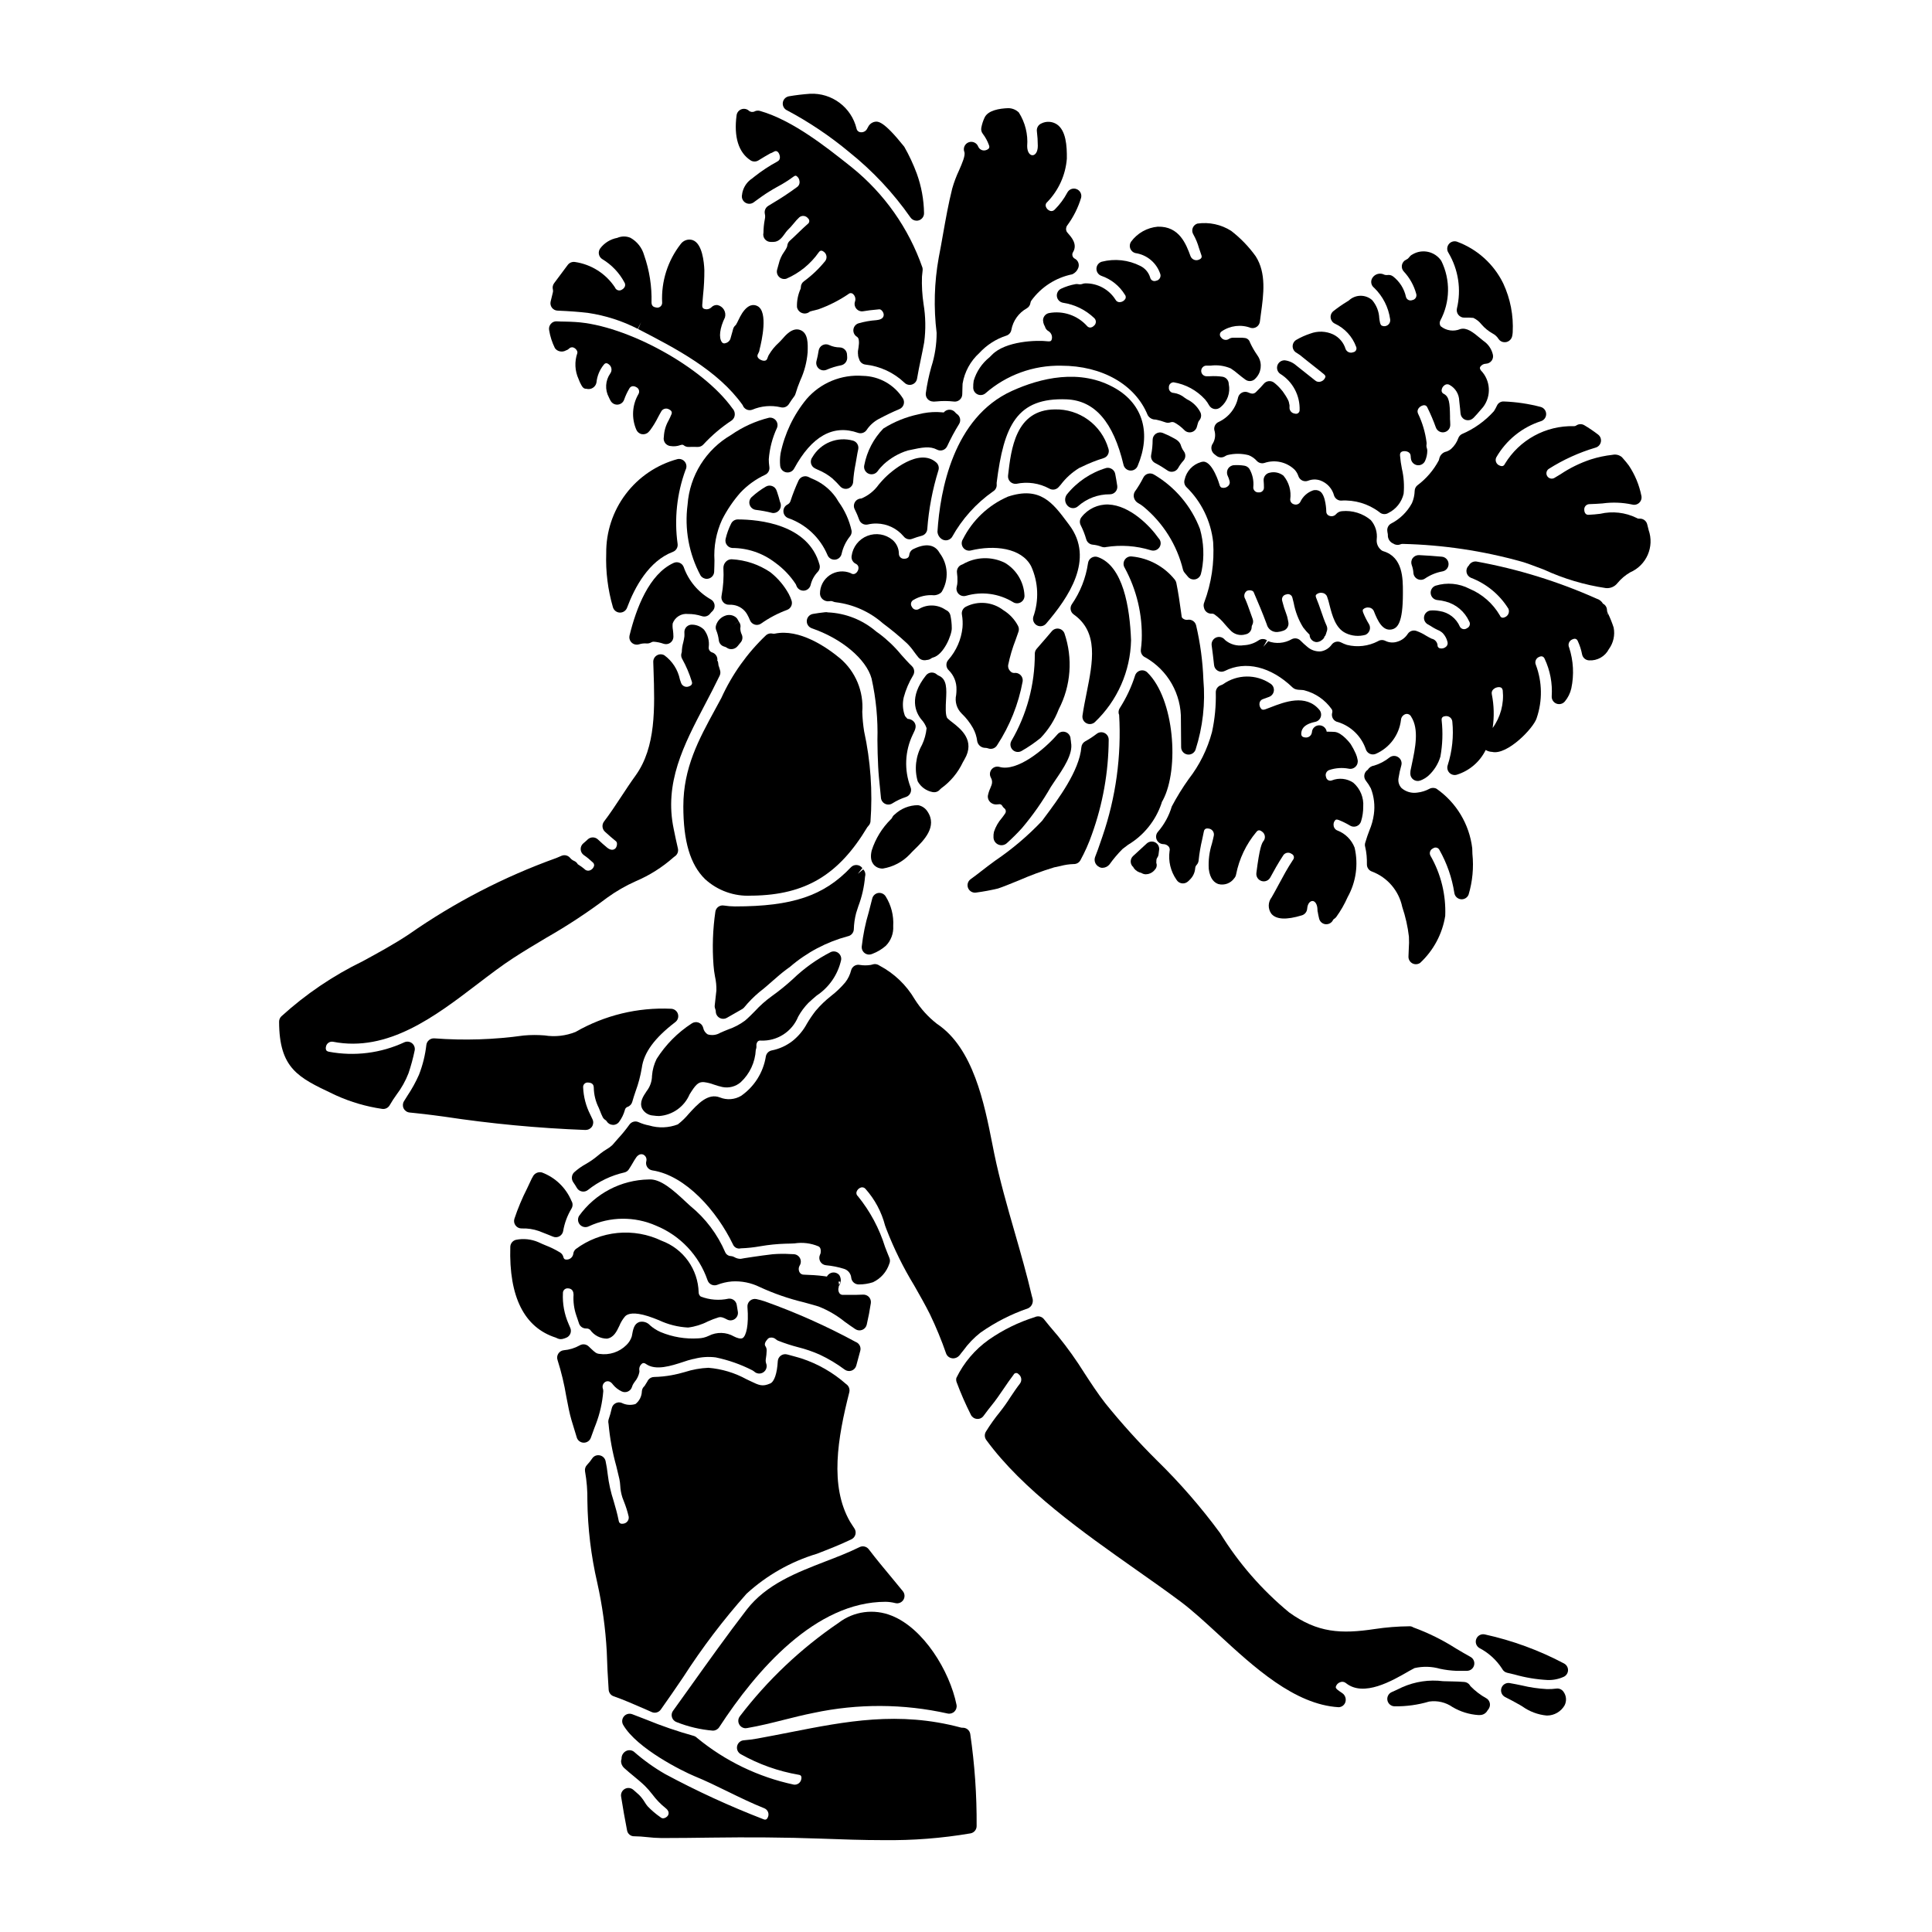 <?xml version="1.0" encoding="UTF-8"?>
<!-- Uploaded to: SVG Repo, www.svgrepo.com, Generator: SVG Repo Mixer Tools -->
<svg fill="#000000" width="800px" height="800px" version="1.1" viewBox="144 144 512 512" xmlns="http://www.w3.org/2000/svg">
 <g>
  <path d="m409.5 360.78c-0.93 1.062-1.637 2.297-2.082 3.637-0.117 0.477-0.16 0.973-0.133 1.465 0 0.82 0.48 1.57 1.227 1.914 0.746 0.348 1.625 0.23 2.254-0.301 1.426-1.277 2.781-2.625 4.066-4.039 2.883-3.402 5.445-7.062 7.66-10.93 0.301-0.484 0.691-1.059 1.129-1.695 2.148-3.148 4.824-7.051 4.211-10.047l0.004-0.004c-0.016-0.305-0.059-0.609-0.121-0.91 0.004-0.82-0.508-1.559-1.277-1.844-0.77-0.289-1.641-0.066-2.176 0.555-3.652 4.215-10.793 9.988-15.398 8.66v-0.004c-0.77-0.223-1.598 0.043-2.098 0.672-0.496 0.625-0.562 1.496-0.168 2.191 0.344 0.574 0.41 1.273 0.188 1.902-0.098 0.297-0.215 0.59-0.344 0.875-0.309 0.66-0.531 1.359-0.66 2.074-0.043 0.633 0.211 1.25 0.684 1.672 0.496 0.441 1.164 0.645 1.824 0.551l0.395-0.035h-0.004c0.383-0.094 0.773 0.094 0.941 0.449 0.117 0.211 0.273 0.402 0.457 0.559 0.246 0.156 0.414 0.414 0.457 0.703 0.047 0.289-0.035 0.582-0.223 0.809-0.227 0.355-0.516 0.734-0.812 1.121z"/>
  <path d="m385.13 370.38c0.371-0.426 0.84-0.883 1.336-1.367 2.269-2.223 6.07-5.945 3.305-9.988-0.562-0.867-1.461-1.465-2.481-1.645-2.309 0.004-4.531 0.891-6.207 2.481-0.289 0.207-0.512 0.488-0.652 0.812-0.082 0.184-0.207 0.348-0.367 0.469-2.324 2.301-4.055 5.129-5.051 8.242-0.695 2.875 0.586 4.023 1.414 4.453 0.469 0.234 0.984 0.352 1.508 0.344 2.75-0.441 5.281-1.777 7.195-3.801z"/>
  <path d="m402.98 340.48c0.219 1.016 1.125 1.73 2.164 1.711 0.254 0.004 0.512 0.055 0.75 0.148 0.211 0.078 0.434 0.113 0.656 0.113 0.699 0 1.344-0.367 1.699-0.969 3.359-5.133 5.66-10.887 6.769-16.922 0.086-0.617-0.125-1.238-0.57-1.672-0.441-0.438-1.062-0.641-1.68-0.547-0.395 0.012-0.77-0.16-1.023-0.465-0.426-0.402-0.645-0.984-0.586-1.574 0.473-2.312 1.145-4.586 2.008-6.785l0.738-2.106h0.004c0.176-0.52 0.129-1.09-0.133-1.574-0.902-1.711-2.254-3.144-3.902-4.152-2.832-2.172-6.652-2.531-9.84-0.934-0.812 0.375-1.273 1.246-1.117 2.125 0.199 1.133 0.25 2.289 0.152 3.434-0.328 3.164-1.637 6.148-3.734 8.539-0.359 0.379-0.547 0.887-0.527 1.41 0.016 0.523 0.242 1.016 0.625 1.371 1.363 1.348 2.102 3.199 2.043 5.117 0 0.469-0.027 0.938-0.082 1.402-0.402 1.781 0.145 3.648 1.445 4.934 1.18 1.125 2.188 2.414 2.996 3.832 0.609 1.102 1 2.312 1.145 3.562z"/>
  <path d="m446.34 316.16c-0.078 0.605 0.133 1.215 0.562 1.648 0.195 0.184 0.422 0.332 0.668 0.434 2.906 1.656 5.316 4.066 6.969 6.977 1.648 2.91 2.484 6.211 2.414 9.555 0 1.027 0 2.133 0.027 3.293 0 1.262 0.031 2.594 0.031 3.938 0 0.961 0.691 1.781 1.637 1.941 0.109 0.02 0.219 0.027 0.332 0.027 0.836 0 1.578-0.527 1.855-1.312 1.922-5.969 2.625-12.258 2.074-18.5-0.172-4.867-0.82-9.703-1.93-14.445-0.254-1.027-1.273-1.672-2.312-1.457-0.398 0.039-0.797-0.07-1.125-0.305-0.176-0.102-0.309-0.262-0.375-0.449l-0.188-1.375c-0.352-2.519-0.711-5.117-1.238-7.648-0.062-0.312-0.195-0.602-0.395-0.852-2.812-3.512-6.934-5.738-11.414-6.16-0.746-0.09-1.473 0.262-1.871 0.895-0.402 0.633-0.41 1.438-0.023 2.078 3.207 5.879 4.773 12.512 4.531 19.199-0.035 0.855-0.125 1.676-0.23 2.519z"/>
  <path d="m448.19 269.55c-0.531 0.16-0.965 0.535-1.203 1.035-0.664 1.309-1.422 2.562-2.277 3.75-0.277 0.496-0.34 1.082-0.18 1.625 0.168 0.566 0.547 1.047 1.059 1.344 0.492 0.266 0.957 0.578 1.395 0.93 5.246 4.312 8.949 10.215 10.543 16.816 0.078 0.266 0.215 0.512 0.395 0.723l0.332 0.395c0.176 0.207 0.363 0.422 0.535 0.641h-0.004c0.375 0.48 0.949 0.762 1.555 0.762 0.133 0.004 0.266-0.012 0.395-0.039 0.734-0.148 1.32-0.699 1.512-1.418 0.102-0.395 0.168-0.688 0.215-0.914h0.004c0.707-3.66 0.547-7.434-0.465-11.023-2.312-6.051-6.617-11.141-12.203-14.422-0.484-0.293-1.066-0.363-1.605-0.203z"/>
  <path d="m424.57 310.6c-0.688-0.113-1.383 0.148-1.828 0.684-0.965 1.156-1.969 2.301-2.961 3.441l-1.062 1.227c-0.324 0.371-0.496 0.852-0.484 1.344 0.023 8.117-2.129 16.094-6.231 23.098-0.41 0.777-0.258 1.73 0.375 2.34 0.633 0.605 1.594 0.723 2.352 0.281 1.773-1.012 3.465-2.168 5.047-3.457 2.09-2.184 3.723-4.766 4.801-7.59 3.234-6.227 3.777-13.504 1.508-20.141-0.254-0.648-0.828-1.117-1.516-1.227z"/>
  <path d="m453.39 268.68c0.328 0.23 0.723 0.352 1.121 0.352 0.145 0 0.293-0.016 0.434-0.051 0.539-0.121 1-0.461 1.273-0.941 0.387-0.695 0.852-1.344 1.387-1.934 0.645-0.699 0.695-1.758 0.121-2.516-0.207-0.27-0.379-0.562-0.516-0.871-0.141-0.301-0.258-0.617-0.348-0.938-0.223-0.477-0.566-0.883-0.996-1.18-0.203-0.148-0.422-0.281-0.645-0.395-0.988-0.562-2.016-1.055-3.07-1.473-0.609-0.238-1.293-0.16-1.832 0.207-0.539 0.367-0.859 0.977-0.859 1.629 0 1.34-0.129 2.68-0.391 3.992-0.168 0.863 0.254 1.73 1.035 2.133 1.137 0.59 2.234 1.254 3.285 1.984z"/>
  <path d="m439.66 246.96c-9.41-5.512-20.145-2.688-27.492 0.641-15.547 7.062-19.039 26.402-19.73 37.301v0.004c0.051 0.801 0.477 1.531 1.152 1.969 0.32 0.207 0.691 0.32 1.07 0.316 0.66 0.004 1.277-0.328 1.641-0.875 2.66-4.793 6.367-8.918 10.848-12.07 0.684-0.391 1.066-1.152 0.977-1.934-0.012-0.129-0.012-0.262 0-0.391 1.91-15.094 5.289-22.629 18.574-22.086 7.426 0.32 12.352 6 15.047 17.363 0.199 0.824 0.906 1.434 1.754 1.504s1.645-0.41 1.977-1.195c3.637-8.609 1.461-16.289-5.816-20.547z"/>
  <path d="m356.76 270.32c-0.504 0.172-0.914 0.543-1.137 1.023-0.828 1.793-1.547 3.633-2.16 5.508-0.145 0.379-0.426 0.688-0.789 0.863-0.68 0.352-1.098 1.07-1.062 1.836 0.035 0.766 0.512 1.445 1.223 1.734 4.711 1.637 8.508 5.191 10.449 9.785 0.293 0.754 1.023 1.25 1.832 1.25h0.152c0.867-0.066 1.586-0.695 1.77-1.543 0.371-1.695 1.129-3.285 2.219-4.641 0.34-0.41 0.492-0.945 0.426-1.477-0.609-2.777-1.789-5.398-3.465-7.699l-0.688-1.109c-1.629-2.297-3.902-4.066-6.531-5.082l-0.695-0.348v0.004c-0.48-0.246-1.035-0.285-1.543-0.105z"/>
  <path d="m370.11 260.79c-4.18-1.199-8.637 0.598-10.816 4.363-0.367 0.469-0.5 1.078-0.367 1.656 0.137 0.578 0.527 1.066 1.062 1.324l0.789 0.375c1.367 0.555 2.644 1.316 3.781 2.258 0.789 0.719 1.465 1.406 2.098 2.125v0.004c0.375 0.418 0.91 0.66 1.473 0.66 0.227 0 0.449-0.039 0.664-0.113 0.758-0.273 1.273-0.977 1.305-1.781 0.105-1.586 0.316-3.164 0.637-4.723 0.129-0.695 0.246-1.359 0.344-1.992 0.094-0.633 0.219-1.219 0.355-1.844l-0.004 0.004c0.23-1-0.344-2.004-1.32-2.316z"/>
  <path d="m391.57 353.95c0.602 0.004 1.168-0.27 1.539-0.738 0.098-0.117 0.207-0.219 0.332-0.309 2.461-1.773 4.43-4.148 5.723-6.894l0.449-0.789c2.91-4.957-0.992-8.027-3.086-9.676v0.004c-0.496-0.367-0.969-0.762-1.422-1.18-0.625-0.629-0.484-3.293-0.395-4.887 0.152-2.832 0.297-5.512-1.945-6.43l0.004-0.004c-0.188-0.074-0.359-0.184-0.508-0.316-0.406-0.363-0.941-0.539-1.48-0.496-0.539 0.047-1.035 0.312-1.375 0.738-4.629 5.812-2.754 9.816-1.242 11.691v-0.004c0.621 0.664 1.094 1.449 1.395 2.309-0.148 1.539-0.562 3.047-1.227 4.445-1.656 2.934-2.066 6.406-1.133 9.645 0.82 1.477 2.246 2.516 3.902 2.844 0.156 0.035 0.312 0.051 0.469 0.047z"/>
  <path d="m399.17 286.91c-0.43 0.676-0.406 1.547 0.062 2.199 0.465 0.652 1.281 0.953 2.059 0.766 6.102-1.484 13.414-0.762 15.988 4.215v0.004c1.906 4.223 2.102 9.016 0.551 13.383-0.238 0.887 0.168 1.824 0.984 2.254 0.812 0.426 1.816 0.234 2.414-0.465 5.902-6.887 12.965-17.094 6.121-26.16l-0.504-0.676c-3.867-5.176-7.203-9.648-15.742-6.816h-0.004c-5.176 2.254-9.395 6.25-11.93 11.297z"/>
  <path d="m359.12 310.5c7.918 2.699 14.441 8.172 15.855 13.309 1.191 5.359 1.711 10.844 1.551 16.332 0.031 2.383 0.066 4.723 0.195 6.984 0.094 1.945 0.281 3.715 0.457 5.402 0.102 0.98 0.203 1.938 0.281 2.879v-0.004c0.055 0.691 0.465 1.301 1.082 1.609 0.617 0.309 1.355 0.27 1.938-0.102 1.121-0.715 2.332-1.285 3.598-1.695 0.539-0.172 0.98-0.57 1.207-1.094 0.227-0.52 0.219-1.113-0.027-1.625-1.672-4.488-1.449-9.461 0.617-13.777l0.203-0.43c0.473-0.977 0.879-1.824 0.27-2.816-0.414-0.586-1.082-0.941-1.801-0.957-0.184-0.145-0.344-0.309-0.484-0.492-0.145-0.137-0.254-0.309-0.312-0.5-0.527-1.52-0.617-3.156-0.25-4.723 0.551-2.047 1.387-4.004 2.481-5.816 0.484-0.789 0.352-1.805-0.312-2.445-1.012-0.973-1.938-2.016-2.863-3.055-1.719-2.094-3.688-3.973-5.859-5.594l-0.73-0.516c-3.582-3.086-8.094-4.879-12.816-5.086-0.227-0.055-0.465-0.074-0.699-0.047-1.129 0.117-2.227 0.277-3.269 0.457-0.887 0.156-1.555 0.891-1.625 1.785-0.07 0.898 0.48 1.727 1.332 2.016z"/>
  <path d="m386.06 303c1.648-0.988 3.566-1.422 5.481-1.246 0.559-0.023 1.102-0.195 1.574-0.5 0.172-0.113 0.324-0.25 0.449-0.41 1.926-3.199 1.727-7.246-0.512-10.234-0.879-1.641-2.805-3.148-7.008-1.102h0.004c-0.613 0.301-1.023 0.895-1.086 1.574-0.105 0.961-1.078 0.992-1.367 0.992-0.363 0.016-0.719-0.113-0.977-0.367-0.262-0.254-0.406-0.602-0.402-0.965-0.008-1.402-0.621-2.734-1.68-3.652-1.863-1.551-4.422-1.961-6.68-1.078-2.254 0.883-3.852 2.922-4.168 5.324-0.113 0.754 0.215 1.504 0.848 1.93 0.078 0.051 0.223 0.129 0.371 0.203h-0.004c0.312 0.172 0.531 0.473 0.594 0.82 0.051 0.391-0.043 0.785-0.254 1.113-0.172 0.316-0.453 0.559-0.789 0.688-0.34 0.098-0.711 0.027-0.988-0.195-1.824-0.773-3.914-0.578-5.562 0.523-1.645 1.105-2.621 2.965-2.598 4.945 0.027 0.582 0.301 1.121 0.754 1.488 0.465 0.383 1.07 0.559 1.668 0.488l0.395-0.051v-0.004c0.238-0.016 0.473 0.035 0.688 0.145 0.215 0.098 0.445 0.156 0.68 0.176 4.644 0.559 9.012 2.519 12.52 5.617 2.231 1.652 4.367 3.426 6.398 5.312 0.672 0.672 1.277 1.398 1.816 2.176 0.395 0.539 0.789 1.074 1.219 1.574 0.402 0.449 0.977 0.699 1.574 0.691 0.195 0 0.391-0.027 0.574-0.078 0.418-0.008 0.824-0.145 1.16-0.395 0.152-0.117 0.332-0.203 0.52-0.25 2.832-0.746 4.996-6.012 4.961-7.801h-0.004c0-1.133-0.125-2.262-0.363-3.371-0.109-0.5-0.402-0.941-0.828-1.227-0.141-0.086-0.285-0.168-0.438-0.238-2.113-1.457-4.887-1.543-7.086-0.215-0.32 0.191-0.707 0.238-1.066 0.125-0.355-0.113-0.648-0.375-0.797-0.719-0.211-0.285-0.285-0.648-0.207-0.996 0.078-0.348 0.305-0.645 0.617-0.812z"/>
  <path d="m423.53 252.5c-10.398 0.105-11.578 10.465-12.387 17.539-0.066 0.602 0.145 1.199 0.574 1.625 0.438 0.418 1.035 0.621 1.633 0.551 2.965-0.629 6.055-0.184 8.715 1.262 0.816 0.484 1.859 0.316 2.484-0.395l0.555-0.625c1.34-1.777 3.004-3.285 4.906-4.441l0.711-0.328v0.004c1.836-0.906 3.738-1.664 5.691-2.269 0.535-0.148 0.984-0.52 1.23-1.02 0.25-0.5 0.273-1.078 0.07-1.598-0.902-3.039-2.777-5.695-5.344-7.559-2.562-1.863-5.672-2.828-8.84-2.746z"/>
  <path d="m438.66 268.3c-0.441-0.293-0.984-0.395-1.5-0.281-4.121 1.234-7.766 3.695-10.453 7.051-0.668 0.934-0.555 2.215 0.27 3.016 0.367 0.367 0.867 0.574 1.391 0.578 0.48 0 0.945-0.176 1.305-0.496 2.324-2.066 5.328-3.199 8.438-3.172 0.578 0.004 1.129-0.242 1.508-0.676 0.379-0.438 0.547-1.016 0.461-1.586-0.152-1.023-0.336-2.082-0.543-3.168-0.105-0.523-0.422-0.98-0.875-1.266z"/>
  <path d="m430.63 281.02c-0.496 0.602-0.594 1.438-0.246 2.133 0.613 1.207 1.109 2.469 1.48 3.769 0.223 0.785 0.91 1.352 1.727 1.422 0.801 0.074 1.586 0.258 2.336 0.555 0.227 0.086 0.469 0.129 0.711 0.133 0.141 0.016 0.289-0.004 0.422-0.051 3.973-0.637 8.039-0.352 11.883 0.832 0.211 0.066 0.43 0.102 0.652 0.105 0.684 0.008 1.324-0.344 1.691-0.922 0.488-0.758 0.375-1.754-0.27-2.387-2.238-3.199-7.562-8.68-13.297-8.91h0.004c-2.762-0.086-5.394 1.148-7.094 3.32z"/>
  <path d="m450.46 371.98c0.008-0.273 0.102-0.535 0.273-0.75 0.18-0.277 0.285-0.594 0.309-0.922 0.027-0.359 0.078-0.688 0.129-1.02h0.004c0.129-0.828-0.281-1.648-1.02-2.043-0.742-0.391-1.648-0.273-2.266 0.297l-3.613 3.32c-0.754 0.703-0.84 1.867-0.195 2.672 0.102 0.117 0.195 0.219 0.129 0.062v0.004c0.348 0.73 0.973 1.297 1.734 1.574l0.547 0.168c0.348 0.23 0.758 0.352 1.18 0.352 0.152 0 0.305-0.02 0.453-0.055h0.098c0.777-0.168 1.461-0.621 1.922-1.27l0.027-0.031c0.387-0.469 0.488-1.113 0.262-1.676v-0.105c-0.008-0.09 0.027-0.508 0.027-0.578z"/>
  <path d="m478.76 329.25 1.535-0.559c0.719-0.258 1.223-0.906 1.297-1.664s-0.297-1.488-0.949-1.879c-3.801-2.543-8.777-2.473-12.504 0.172-0.188 0.117-0.387 0.211-0.598 0.273-0.809 0.27-1.352 1.027-1.344 1.879 0.086 3.535-0.25 7.066-1.004 10.52-1.203 4.531-3.309 8.777-6.188 12.484-1.652 2.309-3.144 4.731-4.469 7.246-0.738 2.484-1.996 4.781-3.691 6.738-0.496 0.578-0.613 1.395-0.297 2.09 0.312 0.695 1.004 1.145 1.766 1.156 0.543 0.004 1.059 0.246 1.41 0.656 0.258 0.336 0.34 0.777 0.223 1.184-0.371 2.668 0.281 5.375 1.824 7.582l0.047 0.07c0.293 0.469 0.77 0.789 1.309 0.887 0.543 0.098 1.102-0.035 1.539-0.363 0.219-0.16 0.422-0.344 0.598-0.551 0.859-0.801 1.387-1.895 1.473-3.066 0.02-0.352 0.168-0.684 0.414-0.93 0.289-0.32 0.461-0.73 0.496-1.16 0.195-1.891 0.516-3.766 0.957-5.613l0.418-1.992c0.055-0.289 0.211-1.035 1.281-0.832 0.434 0.051 0.832 0.277 1.09 0.629 0.262 0.352 0.363 0.797 0.285 1.227-0.141 0.711-0.328 1.434-0.512 2.16-0.688 2.16-0.969 4.43-0.832 6.691 0.34 2.731 1.574 3.684 2.578 4.008 1.57 0.395 3.223-0.211 4.164-1.527 0.266-0.293 0.441-0.656 0.504-1.043 0.816-4.144 2.664-8.012 5.375-11.25 0.188-0.23 0.629-0.789 1.504-0.086h-0.004c0.785 0.531 0.992 1.598 0.465 2.383-0.547 0.66-1.109 1.816-1.969 8.586h0.004c-0.121 0.941 0.449 1.828 1.352 2.117 0.902 0.293 1.879-0.102 2.332-0.938 0.883-1.641 2.074-3.793 3.461-5.902h-0.004c0.242-0.344 0.613-0.57 1.027-0.637 0.414-0.062 0.836 0.043 1.172 0.293 0.293 0.125 0.508 0.383 0.582 0.695 0.074 0.309-0.008 0.637-0.215 0.879-1.441 2.156-2.644 4.398-3.805 6.562-0.602 1.121-1.203 2.238-1.848 3.356-0.992 1.258-1.039 3.019-0.117 4.332 1.254 1.574 3.992 1.727 8.129 0.457 0.773-0.238 1.324-0.922 1.391-1.73 0.109-1.453 0.812-2.066 1.422-2.066 0.609 0 1.312 0.789 1.312 2.414h-0.004c0 0.25 0.047 0.496 0.137 0.727h-0.023c0.066 0.363 0.176 0.934 0.328 1.535 0.203 0.812 0.895 1.406 1.727 1.48h0.18c0.77 0 1.469-0.445 1.789-1.145 0.078-0.129 0.188-0.23 0.32-0.301 0.203-0.129 0.383-0.293 0.527-0.488 1.184-1.641 2.191-3.398 3.008-5.25 2.227-3.988 2.887-8.66 1.852-13.109-0.805-2.094-2.461-3.746-4.555-4.547-0.551-0.195-0.941-0.691-1.004-1.273-0.102-0.551 0.074-1.117 0.469-1.516 0.078-0.062 0.285-0.215 0.863 0 1.047 0.41 2.059 0.91 3.023 1.496 0.523 0.316 1.164 0.371 1.734 0.148 0.574-0.223 1.008-0.699 1.176-1.289 0.391-1.25 0.582-2.551 0.574-3.859 0.184-2.426-0.793-4.797-2.637-6.383-1.672-1.121-3.789-1.348-5.664-0.609-0.316 0.133-0.68 0.109-0.98-0.059s-0.508-0.465-0.562-0.805c-0.148-0.363-0.141-0.773 0.023-1.133 0.164-0.359 0.469-0.633 0.844-0.754 1.656-0.551 3.422-0.672 5.137-0.348 0.66 0.145 1.348-0.062 1.82-0.547 0.48-0.484 0.676-1.176 0.527-1.84-0.098-0.555-0.262-1.09-0.488-1.602-0.387-0.875-0.832-1.719-1.34-2.523-0.023-0.031-2.301-3.148-4.328-3.242-0.633-0.035-1.336-0.062-2.031-0.047v-0.004c-0.133-0.91-0.883-1.609-1.801-1.68-0.523-0.051-1.043 0.113-1.441 0.453-0.402 0.344-0.645 0.832-0.672 1.359-0.043 0.43-0.262 0.82-0.602 1.086-0.344 0.266-0.777 0.375-1.203 0.309-1.094-0.078-1.039-0.84-1.02-1.113 0.051-0.625 0.188-2.293 3.691-3.016 0.68-0.141 1.234-0.625 1.461-1.281 0.223-0.656 0.09-1.379-0.355-1.91-3.59-4.277-9.227-2.102-12.953-0.656l-1.41 0.531c-0.574 0.195-0.84 0.055-1.008-0.094-0.418-0.434-0.598-1.047-0.48-1.637 0.109-0.492 0.48-0.879 0.965-1.004z"/>
  <path d="m363.05 241.99c1.242-0.539 2.535-0.934 3.867-1.184 1.008-0.219 1.691-1.156 1.594-2.184 0-0.199-0.039-0.395-0.039-0.586 0-1.066-0.855-1.941-1.922-1.969-0.961-0.004-1.91-0.215-2.781-0.617-0.562-0.281-1.227-0.277-1.785 0.016-0.562 0.293-0.945 0.832-1.039 1.457-0.141 0.93-0.328 1.848-0.57 2.754-0.191 0.727 0.047 1.5 0.613 1.992 0.57 0.492 1.367 0.617 2.059 0.324z"/>
  <path d="m435.22 373.71c0.281 0.184 0.609 0.281 0.949 0.273 0.727-0.012 1.41-0.348 1.867-0.914 1.039-1.461 2.199-2.832 3.469-4.098l1.453-1.098v-0.004c4.141-2.477 7.266-6.344 8.828-10.91 0.039-0.184 0.098-0.359 0.176-0.531 0.109-0.18 0.207-0.355 0.246-0.43 4.328-8.223 3.062-26.766-4.156-33.797h0.004c-0.488-0.473-1.188-0.66-1.848-0.496-0.66 0.164-1.188 0.656-1.398 1.305-0.969 3.051-2.336 5.961-4.066 8.656-0.254 0.398-0.359 0.871-0.293 1.34 0.004 0.141 0.051 0.277 0.129 0.395 0.641 10.93-0.859 21.883-4.41 32.238l-0.504 1.461c-0.441 1.297-0.922 2.699-1.461 4.031-0.352 0.992 0.082 2.09 1.016 2.578z"/>
  <path d="m474.82 248.01c-0.531-0.238-1.145-0.23-1.672 0.027-0.523 0.258-0.906 0.734-1.047 1.305-0.59 2.84-2.488 5.238-5.117 6.469-0.84 0.352-1.328 1.234-1.18 2.137 0.383 1.18 0.25 2.465-0.367 3.539-0.332 0.441-0.473 0.996-0.391 1.539 0.082 0.559 0.387 1.059 0.84 1.391l0.426 0.332c0.648 0.551 1.582 0.625 2.305 0.176 0.203-0.137 0.422-0.246 0.656-0.324 1.852-0.457 3.785-0.449 5.633 0.027 0.816 0.32 1.547 0.832 2.133 1.484 0.516 0.582 1.324 0.801 2.062 0.57 2.766-0.938 5.82-0.266 7.938 1.742 0.484 0.504 0.844 1.109 1.055 1.773 0.172 0.504 0.543 0.918 1.023 1.145 0.48 0.227 1.035 0.25 1.531 0.062 1.031-0.414 2.18-0.445 3.231-0.082 1.812 0.652 3.184 2.156 3.668 4.019 0.27 0.773 0.988 1.301 1.805 1.324 3.641-0.246 7.25 0.828 10.168 3.027 0.645 0.625 1.637 0.734 2.402 0.258 2.043-1.004 3.531-2.871 4.055-5.09 0.203-2.223 0.051-4.465-0.457-6.637-0.234-1.164-0.402-2.34-0.5-3.523 0-0.293-0.07-1.066 1.055-1.141 0.078 0 1.668-0.094 1.766 1.273h0.004c0.004 0.273 0.031 0.547 0.082 0.816 0.141 0.863 0.836 1.531 1.707 1.637 0.871 0.105 1.703-0.375 2.047-1.184 0.367-0.832 0.562-1.734 0.566-2.648 0-0.227-0.039-0.457-0.113-0.672-0.113-0.312-0.145-0.645-0.09-0.973 0.031-0.203 0.031-0.414 0-0.617-0.332-2.602-1.078-5.133-2.207-7.5-0.656-1.348 0.789-2.086 0.871-2.117 1.094-0.531 1.469 0.203 1.574 0.441h-0.004c0.844 1.703 1.59 3.453 2.231 5.242 0.316 0.906 1.238 1.453 2.188 1.293 0.945-0.16 1.637-0.98 1.637-1.941 0-0.512-0.031-1.055-0.066-1.574v-0.73c-0.051-3.523-0.215-5.148-1.602-5.902v-0.004c-0.371-0.141-0.621-0.484-0.633-0.883 0.02-0.605 0.34-1.16 0.852-1.484 0.398-0.266 0.914-0.266 1.312 0 1.52 0.848 2.473 2.438 2.512 4.18l0.098 0.891c0.09 0.789 0.184 1.613 0.246 2.453v-0.004c0.051 0.66 0.426 1.25 1.004 1.57 0.574 0.324 1.277 0.336 1.863 0.031 0.125-0.066 0.242-0.145 0.355-0.23 0.086-0.066 0.172-0.137 0.25-0.215 0.633-0.637 1.227-1.336 1.816-2.027l0.684-0.789v0.004c2.254-2.941 2.004-7.094-0.586-9.742-0.371-0.52-0.234-0.789-0.18-0.906h-0.004c0.332-0.523 0.906-0.848 1.527-0.859 0.602-0.023 1.16-0.32 1.516-0.801 0.355-0.484 0.469-1.105 0.312-1.684-0.355-1.465-1.25-2.742-2.5-3.578-0.168-0.117-0.426-0.344-0.734-0.602-2.086-1.758-3.695-2.984-5.383-2.516h-0.004c-1.742 0.734-3.75 0.441-5.211-0.766-0.281-0.43-0.32-0.977-0.105-1.445 2.656-4.934 2.762-10.852 0.281-15.875-1.703-2.519-5.082-3.254-7.676-1.672-0.207 0.098-0.391 0.23-0.547 0.391-0.066 0.07-0.34 0.395-0.395 0.461-0.18 0.23-0.414 0.406-0.684 0.512-0.582 0.262-1 0.789-1.125 1.414s0.062 1.273 0.5 1.734c1.562 1.672 2.688 3.699 3.285 5.906 0.113 0.359 0.062 0.75-0.137 1.07s-0.531 0.535-0.902 0.59c-0.336 0.137-0.715 0.121-1.035-0.043-0.324-0.164-0.559-0.461-0.645-0.812-0.465-2.16-1.684-4.082-3.434-5.43-0.414-0.309-0.934-0.438-1.445-0.363-0.406 0.055-0.82-0.023-1.18-0.223-1.012-0.355-2.133 0-2.758 0.867-0.652 0.871-0.477 2.106 0.395 2.758 2.309 2.234 3.801 5.18 4.238 8.363 0.086 0.566-0.145 1.133-0.602 1.48-0.453 0.348-1.062 0.422-1.586 0.191-0.09-0.047-0.363-0.191-0.5-0.789-0.082-0.34-0.137-0.738-0.199-1.18-0.074-1.777-0.742-3.481-1.902-4.832-1.777-1.551-4.438-1.504-6.156 0.109l-0.539 0.344c-1.238 0.754-2.43 1.586-3.566 2.484-0.527 0.422-0.801 1.09-0.723 1.766 0.082 0.672 0.504 1.258 1.117 1.547 2.609 1.215 4.637 3.414 5.629 6.117 0.141 0.297 0.133 0.645-0.023 0.934-0.156 0.289-0.441 0.488-0.766 0.535-0.379 0.152-0.809 0.145-1.184-0.02-0.375-0.164-0.672-0.473-0.82-0.855-0.508-1.684-1.699-3.082-3.281-3.852-1.91-0.887-4.098-0.965-6.07-0.219-1.297 0.426-2.543 0.984-3.723 1.672-0.605 0.367-0.965 1.027-0.949 1.734 0.02 0.707 0.414 1.348 1.035 1.684 0.641 0.379 1.242 0.82 1.797 1.32 0.395 0.324 0.789 0.633 1.098 0.879 0.922 0.719 1.832 1.449 2.754 2.176l1.574 1.27c0.48 0.395 0.438 0.648 0.422 0.762-0.168 0.555-0.59 0.996-1.137 1.184-0.531 0.223-1.141 0.125-1.574-0.254-1.648-1.324-3.297-2.617-4.961-3.938v0.004c-0.848-0.766-1.91-1.258-3.047-1.406-0.871-0.059-1.676 0.465-1.977 1.281-0.305 0.82-0.031 1.738 0.672 2.262 3.363 2.066 5.348 5.793 5.188 9.742-0.023 0.297-0.184 0.566-0.434 0.73-0.25 0.164-0.562 0.199-0.844 0.098-0.859-0.094-1.484-0.863-1.395-1.727 0.039-0.312 0.008-0.629-0.094-0.93-0.035-0.316-0.129-0.629-0.273-0.914-0.215-0.43-0.453-0.844-0.711-1.25l-0.27-0.395h0.004c-0.285-0.465-0.613-0.898-0.984-1.297-0.539-0.633-1.145-1.207-1.801-1.715-0.836-0.613-2.004-0.477-2.676 0.316-0.57 0.676-1.18 1.32-1.82 1.934-0.68 0.789-1.215 0.867-2.293 0.379z"/>
  <path d="m530.1 225.75c-0.137 0.598 0.008 1.223 0.395 1.695 0.379 0.48 0.965 0.754 1.574 0.73 0.797-0.035 1.598-0.012 2.391 0.07 0.832 0.395 1.559 0.977 2.129 1.699 0.836 0.977 1.832 1.797 2.953 2.426 0.664 0.344 1.227 0.859 1.617 1.5 0.359 0.527 0.965 0.836 1.602 0.82 0.148 0 0.297-0.016 0.441-0.043 0.797-0.188 1.406-0.828 1.555-1.633 0.062-0.309 0.105-0.625 0.125-0.938 0.238-4.465-0.621-8.914-2.508-12.969-2.512-5.137-6.914-9.105-12.289-11.074-0.793-0.25-1.66 0.031-2.16 0.695-0.5 0.668-0.527 1.578-0.066 2.273 2.633 4.438 3.438 9.727 2.242 14.746z"/>
  <path d="m506.84 305.02c0.582 0.062 1.074 0.449 1.27 1 1.008 2.555 2.289 5.231 4.644 4.797 1.574-0.301 3.027-1.66 3.027-9.516v-0.484c0-3.43 0.027-9.172-5.168-10.734-0.219-0.059-0.418-0.168-0.586-0.32-0.844-0.684-1.289-1.742-1.184-2.82 0.223-1.852-0.348-3.711-1.574-5.117-2.117-1.773-4.859-2.625-7.609-2.363-0.629 0.039-1.215 0.34-1.617 0.824-0.426 0.473-1.102 0.641-1.703 0.426-0.523-0.148-0.883-0.637-0.863-1.184 0-0.043-0.07-4.227-1.648-5.305-0.582-0.379-1.312-0.465-1.969-0.223-1.457 0.535-2.637 1.633-3.285 3.047-0.332 0.559-1.012 0.812-1.629 0.605-0.605-0.137-1.035-0.676-1.027-1.297 0.324-2.258-0.324-4.547-1.793-6.297-1.027-0.812-2.375-1.102-3.648-0.785-0.992 0.184-1.688 1.094-1.602 2.102 0.055 0.617 0.078 1.211 0.078 1.801 0.02 0.371-0.125 0.73-0.398 0.98-0.27 0.254-0.637 0.375-1.004 0.332-0.395 0.031-0.781-0.113-1.059-0.398-0.273-0.285-0.402-0.68-0.352-1.07 0.156-1.656-0.207-3.324-1.039-4.762-0.312-0.457-0.801-0.766-1.348-0.848-0.867-0.141-1.75-0.184-2.633-0.137-0.66 0-1.281 0.336-1.641 0.891-0.363 0.555-0.422 1.254-0.156 1.863 0.219 0.461 0.395 0.945 0.523 1.441 0.141 0.488-0.012 1.012-0.395 1.348-0.445 0.41-1.062 0.57-1.648 0.426-0.227-0.07-0.508-0.23-0.648-0.871 0-0.059-1.793-6.027-4.231-6.027l-0.004 0.004c-0.234 0-0.465 0.043-0.688 0.121-2.164 0.641-3.809 2.41-4.293 4.613-0.227 0.688-0.059 1.441 0.441 1.969 4.012 3.902 6.531 9.086 7.121 14.652 0.344 5.414-0.461 10.836-2.359 15.914-0.117 0.258-0.176 0.535-0.176 0.816 0.008 0.219 0.043 0.438 0.102 0.648 0.211 0.973 1.113 1.633 2.106 1.543 0.273-0.004 0.543 0.094 0.754 0.266 1 0.719 1.895 1.57 2.664 2.531 0.434 0.496 0.875 0.996 1.379 1.512 1.012 1.176 2.617 1.637 4.098 1.18 0.945-0.16 1.637-0.98 1.637-1.938-0.004-0.172 0.039-0.34 0.121-0.488 0.293-0.512 0.344-1.125 0.137-1.676-0.234-0.629-0.461-1.266-0.68-1.898-0.422-1.18-0.832-2.363-1.297-3.394-0.445-0.711-0.254-1.645 0.434-2.125 0.398-0.188 0.855-0.215 1.277-0.078 0.215 0.051 0.402 0.184 0.52 0.371 1.18 2.754 2.363 5.512 3.477 8.535v-0.004c0.309 1.301 1.523 2.18 2.852 2.07 0.539-0.047 1.07-0.168 1.574-0.355 0.949-0.316 1.508-1.293 1.305-2.269l-0.082-0.418c-0.109-0.695-0.297-1.375-0.559-2.031-0.344-0.879-0.629-1.781-0.855-2.699l-0.141-0.52c-0.102-0.363-0.043-0.754 0.16-1.07 0.207-0.32 0.539-0.535 0.914-0.59 0.332-0.137 0.703-0.117 1.02 0.051 0.316 0.164 0.543 0.465 0.617 0.816l0.34 1.359v-0.004c0.422 2.305 1.27 4.512 2.504 6.504 0.523 0.699 1.102 1.355 1.73 1.969-0.008 0.086-0.008 0.176 0 0.262 0.125 0.828 0.754 1.484 1.574 1.641 0.098 0.02 0.199 0.031 0.301 0.027 0.441-0.023 0.867-0.176 1.223-0.438l-0.129-0.23 0.129 0.23c0.289-0.18 0.535-0.414 0.727-0.691 0.055-0.094 0.027-0.199 0.066-0.301 0.039-0.098 0.172-0.129 0.215-0.223h0.004c0.168-0.328 0.293-0.68 0.375-1.043 0.035-0.082 0.07-0.168 0.086-0.219 0.152-0.469 0.121-0.98-0.078-1.43-0.547-1.18-0.984-2.473-1.43-3.769-0.414-1.203-0.836-2.426-1.34-3.625-0.223-0.539-0.074-0.734 0-0.82 0.418-0.402 1.004-0.582 1.574-0.488 0.59 0.051 1.098 0.43 1.312 0.98 0.266 0.742 0.488 1.5 0.66 2.269 0.699 2.727 1.574 6.117 4.266 7.406v0.004c1.641 0.793 3.512 0.953 5.266 0.457 0.211-0.098 0.402-0.23 0.57-0.395 0.68-0.641 0.82-1.672 0.328-2.469-0.59-0.969-1.102-1.984-1.523-3.039-0.219-0.566-0.059-0.789 0-0.859v0.004c0.43-0.398 1.02-0.566 1.59-0.453z"/>
  <path d="m356 477.42c-0.328-0.621-0.969-1.023-1.676-1.047l-0.91-0.035c-1.527-0.094-3.062-0.078-4.586 0.043h-0.023c-3.148 0.352-8.477 1.18-8.484 1.223l-0.004 0.004c-0.605 0.012-1.203-0.152-1.723-0.465-0.262-0.148-0.555-0.238-0.855-0.266-0.672-0.008-1.277-0.41-1.551-1.027-2.039-4.754-5.195-8.945-9.203-12.219-0.32-0.285-0.711-0.656-1.18-1.078-3.5-3.293-6.848-6.231-9.887-5.984-7.336 0.125-14.184 3.711-18.465 9.672-0.438 0.75-0.332 1.699 0.262 2.336 0.594 0.633 1.535 0.805 2.312 0.418 5.641-2.625 12.141-2.691 17.836-0.18 6.418 2.629 11.391 7.902 13.645 14.465 0.168 0.496 0.523 0.906 0.992 1.141 0.469 0.23 1.012 0.266 1.508 0.098 1.258-0.496 2.586-0.809 3.938-0.922 2.539-0.164 5.078 0.34 7.363 1.465 3.754 1.734 7.672 3.094 11.691 4.059 1.332 0.363 2.652 0.727 3.938 1.117 2.504 0.988 4.844 2.352 6.934 4.043 0.949 0.68 1.895 1.359 2.824 1.969h0.004c0.539 0.352 1.215 0.418 1.812 0.176 0.598-0.238 1.039-0.758 1.184-1.383 0.453-1.961 0.812-3.859 1.086-5.699 0.086-0.59-0.098-1.188-0.5-1.625-0.406-0.43-0.984-0.66-1.574-0.629-1.301 0.082-2.613 0.07-3.906 0.062h-1.344 0.004c-0.398 0.043-0.789-0.129-1.02-0.457-0.293-0.469-0.359-1.047-0.18-1.574 0.027-0.105 0.039-0.215 0.039-0.324 0.059-0.102 0.16-0.156 0.199-0.273h0.004c0.453-0.828 0.414-1.844-0.102-2.637-0.562-0.629-1.461-0.84-2.246-0.52-0.434 0.188-0.793 0.516-1.02 0.934-0.238-0.031-0.484-0.078-0.715-0.105-1.789-0.246-3.734-0.34-5.375-0.395h-0.004c-0.492 0.02-0.953-0.246-1.18-0.684-0.27-0.539-0.254-1.176 0.039-1.699 0.395-0.598 0.434-1.359 0.098-1.996zm10.676 6.215v0.004c0.016 0.32-0.105 0.633-0.328 0.863 0.012-0.289-0.043-0.574-0.16-0.84z"/>
  <path d="m340.17 274.6c1.879-2.008 4.129-3.637 6.629-4.789 0.777-0.379 1.223-1.219 1.09-2.074-0.102-0.672-0.152-1.352-0.152-2.027 0.219-2.887 0.957-5.711 2.18-8.332 0.258-0.652 0.148-1.395-0.285-1.945-0.434-0.555-1.129-0.832-1.824-0.734-3.606 0.895-7.016 2.445-10.062 4.57-6.656 3.863-10.973 10.77-11.527 18.445-0.855 6.473 0.352 13.051 3.438 18.801 0.367 0.551 0.98 0.883 1.641 0.883 0.176 0 0.352-0.023 0.523-0.07 0.82-0.227 1.402-0.953 1.441-1.805 0.047-0.977 0.062-1.945 0.078-2.918l0.004 0.004c-0.242-3.754 0.457-7.508 2.035-10.922 1.297-2.555 2.906-4.934 4.793-7.086z"/>
  <path d="m325.71 268.46c0.328-0.672 0.25-1.477-0.211-2.07-0.457-0.594-1.215-0.875-1.949-0.723-5.473 1.48-10.297 4.738-13.715 9.258s-5.242 10.047-5.18 15.715c-0.172 4.824 0.43 9.648 1.777 14.285 0.238 0.812 0.969 1.387 1.816 1.418h0.074c0.824 0.004 1.559-0.508 1.848-1.277 2.023-5.43 5.777-12.406 12.152-14.816h-0.004c0.867-0.328 1.391-1.215 1.254-2.133-0.914-6.598-0.191-13.316 2.098-19.57z"/>
  <path d="m326.34 306.71c1.23-0.012 2.457 0.18 3.629 0.562 0.824 0.297 1.742 0.012 2.254-0.695 0.156-0.203 0.328-0.387 0.52-0.555 0.473-0.43 0.707-1.062 0.629-1.695-0.078-0.637-0.457-1.191-1.02-1.492-3.352-1.906-5.898-4.957-7.176-8.594-0.199-0.5-0.594-0.898-1.094-1.098-0.5-0.203-1.059-0.191-1.547 0.031-6.516 2.945-9.957 12.086-11.699 19.234-0.141 0.586-0.008 1.207 0.367 1.68 0.371 0.477 0.941 0.754 1.547 0.754 0.223 0 0.441-0.035 0.652-0.102 0.648-0.207 1.332-0.277 2.012-0.215 0.391 0.02 0.777-0.074 1.117-0.266 0.203-0.133 0.441-0.203 0.68-0.203 0.902 0.062 1.789 0.242 2.637 0.543 0.598 0.207 1.25 0.117 1.766-0.242 0.52-0.359 0.832-0.941 0.848-1.57 0-0.629-0.047-1.254-0.133-1.875-0.105-0.566-0.125-1.145-0.055-1.715 0.617-1.672 2.301-2.699 4.066-2.488z"/>
  <path d="m357.74 249.76c-3.438 4.18-5.805 9.141-6.891 14.445v0.035c-0.164 1.062-0.195 2.144-0.094 3.219 0.098 0.852 0.734 1.547 1.574 1.711 0.129 0.027 0.262 0.039 0.395 0.035 0.723 0 1.383-0.395 1.727-1.027 4.676-8.594 10.363-11.777 16.926-9.473 0.836 0.293 1.766-0.008 2.273-0.734 0.793-1.195 1.863-2.184 3.121-2.879 2.152-1.145 3.938-1.996 5.582-2.676h-0.004c0.531-0.219 0.941-0.656 1.121-1.199 0.18-0.543 0.117-1.141-0.18-1.633-2.309-3.652-6.305-5.898-10.625-5.977-5.672-0.438-11.211 1.848-14.926 6.152z"/>
  <path d="m362.77 557.79c-7.715 2.981-15.691 6.062-20.895 12.793-5.231 6.809-10.289 13.898-15.18 20.754l-4.328 6.039h-0.008c-0.359 0.5-0.461 1.141-0.277 1.73 0.184 0.59 0.629 1.059 1.211 1.266 3.059 1.219 6.281 1.98 9.562 2.262h0.086c0.664 0 1.285-0.336 1.648-0.895 9.879-15.164 25.547-33.246 44.117-33.246 0.879 0.016 1.754 0.137 2.602 0.355 0.816 0.184 1.66-0.168 2.102-0.875 0.441-0.707 0.391-1.621-0.133-2.273l-2.754-3.348c-2.137-2.57-4.266-5.117-6.297-7.781-0.574-0.75-1.602-0.988-2.445-0.566-2.812 1.391-5.82 2.555-9.012 3.785z"/>
  <path d="m341.62 601.99c0.109 0 0.219-0.012 0.324-0.027 3.332-0.562 6.633-1.395 9.816-2.195 2.578-0.648 5.18-1.305 7.871-1.836 11.711-2.496 23.816-2.441 35.5 0.168 0.652 0.141 1.328-0.055 1.805-0.52 0.473-0.465 0.684-1.141 0.551-1.793-1.812-8.965-8.734-20.258-17.188-23.617h-0.004c-4.684-1.898-10.027-1.184-14.047 1.887-10.008 6.805-18.852 15.176-26.195 24.797-0.449 0.594-0.52 1.391-0.188 2.059 0.332 0.668 1.016 1.09 1.762 1.09z"/>
  <path d="m398.72 502.6 0.574-0.711c1.281-1.781 2.809-3.371 4.535-4.723 3.875-2.727 8.113-4.894 12.594-6.438 0.5-0.223 0.895-0.625 1.105-1.129 0.219-0.527 0.242-1.113 0.062-1.656l-0.121-0.414c-1.34-5.75-2.988-11.477-4.578-17.012-1.945-6.746-3.938-13.719-5.391-20.715l-0.527-2.644c-2.121-10.723-5.031-25.402-14.633-31.805h-0.004c-2.348-1.82-4.356-4.035-5.938-6.551-2.211-3.766-5.426-6.84-9.285-8.883-0.195-0.141-0.41-0.25-0.641-0.324-0.316-0.105-0.66-0.129-0.988-0.062l-0.723 0.184c-0.957 0.156-1.938 0.156-2.894 0-1.027-0.219-2.047 0.41-2.312 1.43-0.289 1.164-0.816 2.25-1.555 3.195-1.117 1.32-2.367 2.519-3.731 3.578-1.504 1.18-2.887 2.512-4.125 3.973-0.828 1.066-1.59 2.188-2.281 3.352-0.938 1.762-2.223 3.316-3.773 4.57-1.625 1.281-3.531 2.156-5.559 2.559-0.805 0.152-1.434 0.785-1.574 1.594-0.672 4.223-3.035 7.992-6.547 10.438-1.699 1.016-3.777 1.176-5.617 0.434-3.176-1.258-5.902 1.734-8.312 4.383v0.004c-0.848 1.02-1.805 1.941-2.856 2.754-2.426 0.93-5.086 1.031-7.574 0.289-0.969-0.18-1.914-0.473-2.812-0.879-0.879-0.41-1.918-0.121-2.461 0.68-0.914 1.277-1.91 2.496-2.981 3.648-0.531 0.598-1.055 1.18-1.508 1.73-0.465 0.441-0.984 0.82-1.543 1.133-0.535 0.32-1.051 0.672-1.543 1.059l-0.762 0.617c-0.52 0.426-1.043 0.855-1.645 1.254-0.457 0.324-0.969 0.621-1.484 0.934-1.148 0.629-2.223 1.387-3.191 2.266-0.672 0.699-0.762 1.777-0.211 2.582 0.332 0.488 0.664 0.973 0.945 1.48v-0.004c0.281 0.516 0.777 0.875 1.352 0.984 0.574 0.113 1.168-0.039 1.621-0.41 2.824-2.246 6.121-3.832 9.641-4.629 0.355-0.086 0.68-0.266 0.938-0.523 0.133-0.133 0.242-0.285 0.332-0.445 0.332-0.488 0.625-0.996 0.922-1.5 0.297-0.504 0.598-1.039 0.961-1.543 0.09-0.133 0.941-1.277 2.012-0.633h-0.004c0.531 0.332 0.797 0.961 0.668 1.574-0.168 0.543-0.094 1.137 0.211 1.621 0.301 0.48 0.797 0.812 1.363 0.898 8.883 1.352 17.129 10.82 21.363 19.605 0.332 0.832 1.23 1.285 2.094 1.055 1.738-0.062 3.465-0.25 5.176-0.555 2.211-0.383 4.449-0.609 6.691-0.676 0.789 0 1.574-0.039 2.363-0.078 2.144-0.332 4.344-0.059 6.344 0.785 0.207 0.113 0.789 0.426 0.555 1.855-0.047 0.137-0.102 0.266-0.164 0.395-0.258 0.57-0.223 1.23 0.09 1.777 0.309 0.543 0.859 0.906 1.484 0.977 1.645 0.148 3.266 0.469 4.84 0.965 1.066 0.344 1.812 1.301 1.887 2.418 0.145 0.992 1 1.723 2.004 1.707 1.27 0.008 2.535-0.191 3.746-0.582 2.051-0.965 3.617-2.734 4.328-4.891 0.223-0.492 0.234-1.055 0.027-1.555-0.395-0.941-0.762-1.918-1.152-2.91v0.004c-1.516-4.891-3.949-9.441-7.172-13.418-0.344-0.273-0.496-0.719-0.395-1.145 0.18-0.582 0.633-1.035 1.215-1.207 0.438-0.109 0.898 0.043 1.18 0.395 2.469 2.777 4.242 6.098 5.176 9.695l0.395 1.074c2 5.144 4.453 10.105 7.328 14.82 1.453 2.551 2.894 5.082 4.156 7.598v-0.004c1.641 3.418 3.086 6.926 4.328 10.508 0.273 0.637 0.859 1.086 1.547 1.18 0.109 0.02 0.215 0.031 0.324 0.031 0.602-0.02 1.172-0.281 1.574-0.73 0.188-0.203 0.359-0.426 0.516-0.656z"/>
  <path d="m398.07 301.42c0.508 0.492 1.246 0.672 1.926 0.473 4.207-1.223 8.734-0.613 12.473 1.676 0.633 0.406 1.445 0.418 2.086 0.023 0.645-0.391 1.008-1.117 0.938-1.867-0.191-3.547-2.137-6.762-5.191-8.574-3.559-1.762-7.762-1.613-11.184 0.395-0.07 0.023-0.348 0.141-0.418 0.172-0.762 0.367-1.203 1.184-1.094 2.023 0.109 0.781 0.152 1.57 0.129 2.359-0.004 0.477-0.07 0.953-0.199 1.41-0.18 0.688 0.027 1.414 0.535 1.91z"/>
  <path d="m399.12 601.87c-0.172 0.004-0.344-0.016-0.508-0.059-16.453-4.406-30.461-1.645-45.297 1.273-2.781 0.547-5.617 1.105-8.516 1.629v0.004c-1.219 0.223-2.445 0.383-3.676 0.477-0.875 0.062-1.598 0.695-1.781 1.551-0.184 0.855 0.223 1.73 0.992 2.144 4.746 2.668 9.914 4.508 15.281 5.434 0.336 0.051 0.898 0.141 0.754 1.047v0.004c-0.051 0.469-0.285 0.898-0.656 1.195-0.367 0.297-0.84 0.43-1.312 0.379-9.426-2.004-18.23-6.25-25.664-12.379-0.168-0.164-0.355-0.305-0.559-0.414-0.129-0.062-0.258-0.113-0.395-0.145-4.266-1.188-8.461-2.625-12.555-4.309l-3.672-1.414h-0.004c-0.777-0.297-1.66-0.07-2.199 0.566-0.539 0.637-0.621 1.543-0.199 2.266 3.652 6.297 15.805 12.305 18.867 13.574 2.992 1.219 5.973 2.68 8.852 4.09 3.148 1.539 6.402 3.125 9.738 4.457h-0.004c0.434 0.188 0.77 0.543 0.938 0.984 0.168 0.438 0.152 0.93-0.047 1.355-0.352 0.867-0.887 0.648-1.211 0.523-8.914-3.441-17.605-7.434-26.023-11.961-2.945-1.695-5.711-3.68-8.266-5.922-0.59-0.445-1.383-0.52-2.047-0.195-0.703 0.348-1.168 1.039-1.227 1.82v0.223c-0.066 0.203-0.113 0.414-0.141 0.625 0.004 0.688 0.289 1.34 0.785 1.809 0.832 0.762 1.699 1.48 2.578 2.199 0.996 0.824 2 1.648 2.945 2.559 0.711 0.711 1.375 1.469 1.988 2.269 0.992 1.336 2.152 2.543 3.449 3.586 0.395 0.293 1.246 1.07 0.684 2.027l0.004-0.004c-0.266 0.371-0.66 0.629-1.105 0.719-0.309 0.055-0.629-0.039-0.855-0.254-1.238-0.852-2.387-1.832-3.426-2.918-0.293-0.348-0.555-0.723-0.785-1.113-0.414-0.684-0.902-1.316-1.461-1.887-0.348-0.328-0.691-0.625-1.039-0.926l-0.5-0.434c-0.621-0.547-1.52-0.648-2.246-0.25-0.727 0.398-1.129 1.207-1 2.027 0.473 3.019 1.004 6.008 1.574 8.934 0.145 0.961 0.996 1.652 1.969 1.598 1.086 0.016 2.172 0.086 3.254 0.211 1.305 0.152 2.621 0.238 3.934 0.258 4.441 0 8.875-0.059 13.309-0.117 9.594-0.129 19.387-0.082 29.086 0.277 5.43 0.199 10.93 0.395 16.426 0.395v-0.004c7.727 0.105 15.441-0.496 23.059-1.793 0.945-0.176 1.625-1.008 1.609-1.969 0.055-8.168-0.516-16.324-1.695-24.402-0.176-0.965-1.027-1.652-2.004-1.621z"/>
  <path d="m292.62 498.89c0.145 0.004 0.289-0.012 0.434-0.047 0.328-0.078 0.652-0.184 0.965-0.312 0.512-0.191 0.918-0.586 1.125-1.086 0.207-0.504 0.199-1.07-0.023-1.566l-0.449-1.047c-1.117-2.555-1.629-5.336-1.492-8.125-0.016-0.359 0.125-0.711 0.391-0.957s0.625-0.363 0.98-0.32c0.293 0.027 1.434 0.086 1.445 1.672-0.121 1.867 0.129 3.742 0.734 5.512l0.332 0.973c0.125 0.395 0.266 0.789 0.395 1.18h-0.004c0.297 0.82 1.098 1.348 1.969 1.297 0.363-0.008 0.711 0.125 0.98 0.367 1.023 1.449 2.684 2.312 4.453 2.328 1.797-0.281 2.57-1.91 3.254-3.348l0.004-0.004c0.375-0.945 0.906-1.82 1.574-2.594 0.668-0.664 2.266-1.211 6.086 0 0.957 0.305 1.895 0.676 2.828 1.051 2.43 1.148 5.062 1.809 7.746 1.949 1.832-0.227 3.613-0.777 5.254-1.625 0.941-0.43 1.906-0.793 2.894-1.094 0.566-0.133 1.102 0 2.176 0.586 0.66 0.352 1.465 0.297 2.07-0.141 0.609-0.438 0.918-1.18 0.797-1.918l-0.297-1.816c-0.164-1.031-1.113-1.754-2.152-1.645-2.469 0.539-5.039 0.344-7.391-0.566-0.352-0.266-0.555-0.684-0.547-1.121-0.086-2.996-1.066-5.894-2.812-8.328-1.746-2.434-4.18-4.289-6.992-5.328-3.633-1.742-7.676-2.457-11.691-2.07-4.012 0.391-7.844 1.867-11.078 4.277-0.379 0.336-0.617 0.805-0.66 1.309-0.145 0.824-0.84 1.438-1.676 1.473-0.711 0.035-0.855-0.316-0.938-0.664-0.117-0.496-0.418-0.93-0.848-1.203-1.242-0.758-2.547-1.402-3.906-1.922-0.637-0.27-1.266-0.531-1.898-0.836-1.867-0.801-3.934-1.016-5.926-0.613-0.855 0.215-1.465 0.969-1.492 1.852-0.395 13.285 3.719 21.402 12.066 24.07l0.434 0.203c0.277 0.133 0.578 0.203 0.887 0.199z"/>
  <path d="m316.73 597.72c0.855 0.371 1.848 0.094 2.387-0.664 2.004-2.809 3.973-5.695 5.945-8.598 5.012-7.789 10.621-15.18 16.781-22.102 5.344-4.891 11.723-8.512 18.66-10.594 3.035-1.18 6.168-2.394 9.16-3.844 0.5-0.25 0.875-0.699 1.023-1.238 0.152-0.539 0.066-1.117-0.238-1.59l-0.434-0.66c-0.254-0.395-0.516-0.789-0.754-1.18-5.434-9.445-3.297-22.082-0.18-34.316v-0.004c0.191-0.82-0.148-1.676-0.855-2.141-3.453-3.051-7.492-5.367-11.871-6.801-1.113-0.34-2.203-0.629-3.269-0.918l-0.492-0.129c-0.574-0.152-1.184-0.039-1.664 0.309-0.477 0.348-0.773 0.891-0.809 1.48-0.176 3.227-0.926 5.438-1.996 5.902-2.086 0.914-2.953 0.488-5.277-0.633l-1.023-0.488v0.004c-3.109-1.711-6.547-2.742-10.086-3.035-2.121 0.09-4.227 0.469-6.25 1.125-1.156 0.344-2.328 0.621-3.516 0.84-1.523 0.277-3.066 0.434-4.613 0.469-0.656 0-1.27 0.328-1.637 0.871-0.07 0.109-0.133 0.23-0.184 0.352l-0.734 1.18c-0.414 0.348-0.668 0.844-0.703 1.383-0.031 1.324-0.648 2.566-1.691 3.383-1.219 0.379-2.535 0.27-3.672-0.312-0.535-0.207-1.137-0.164-1.637 0.117-0.504 0.277-0.859 0.758-0.977 1.316-0.223 1.023-0.508 2.027-0.852 3.012-0.09 0.367-0.09 0.754 0 1.117 0.344 3.793 1.031 7.547 2.055 11.215 0.281 1.145 0.559 2.273 0.812 3.398 0.121 0.574 0.195 1.156 0.227 1.742 0.051 1.07 0.242 2.129 0.57 3.148l0.395 1.043c0.527 1.309 0.953 2.656 1.273 4.027 0.074 0.438-0.035 0.883-0.301 1.238s-0.664 0.586-1.102 0.641c-1.074 0.195-1.18-0.516-1.25-0.828-0.355-1.816-0.844-3.504-1.328-5.172-0.758-2.305-1.285-4.676-1.574-7.086-0.125-1.176-0.312-2.344-0.562-3.496-0.168-0.77-0.77-1.363-1.539-1.516-0.773-0.168-1.566 0.152-2.004 0.809-0.402 0.605-0.855 1.176-1.359 1.703-0.449 0.449-0.648 1.09-0.543 1.719 0.457 2.566 0.664 5.172 0.621 7.777 0.094 7.316 0.969 14.605 2.617 21.734 1.34 6.004 2.184 12.109 2.519 18.254 0.09 3.312 0.27 6.719 0.504 10.125 0.059 0.789 0.578 1.469 1.328 1.723 2.418 0.832 5.379 2.117 8.512 3.484z"/>
  <path d="m287.6 454.71c-1.012-0.254-2.059 0.273-2.457 1.238-0.086 0.109-0.156 0.234-0.215 0.363-0.395 0.855-0.789 1.719-1.219 2.594-1.332 2.609-2.465 5.316-3.391 8.094-0.188 0.605-0.07 1.266 0.316 1.77 0.383 0.508 0.988 0.797 1.625 0.785 1.547-0.059 3.09 0.172 4.555 0.684l1.23 0.484c0.789 0.312 1.637 0.633 2.477 0.992v-0.004c0.246 0.109 0.516 0.164 0.785 0.164 0.957-0.004 1.777-0.695 1.938-1.637 0.359-2.106 1.109-4.121 2.211-5.949 0.297-0.488 0.367-1.082 0.191-1.625-0.02-0.059-0.188-0.395-0.211-0.438h-0.004c-1.465-3.477-4.297-6.195-7.832-7.516z"/>
  <path d="m300.56 525.07 0.582-1.602c0.238-0.672 0.488-1.367 0.789-2.106 1.051-2.769 1.703-5.672 1.938-8.625 0.016-0.293-0.027-0.59-0.137-0.863-0.156-0.633 0.105-1.293 0.656-1.645 1.059-0.617 1.859 0.426 2.043 0.684h-0.004c0.625 0.77 1.414 1.391 2.309 1.816 0.52 0.254 1.125 0.27 1.656 0.039s0.934-0.684 1.098-1.238c0.094-0.324 0.234-0.633 0.422-0.914l0.305-0.438c0.598-0.719 1.016-1.574 1.211-2.492 0.031-0.195 0.031-0.391 0-0.586-0.09-0.684 0.203-1.359 0.762-1.762 0.137-0.082 0.43-0.27 0.996 0.129 2.59 1.836 6.668 0.508 9.941-0.566 0.793-0.285 1.605-0.523 2.426-0.719l0.469-0.09c1.84-0.484 3.754-0.609 5.637-0.371 3.391 0.703 6.672 1.859 9.754 3.438 0.148 0.078 0.289 0.172 0.418 0.277 0.668 0.656 1.707 0.75 2.481 0.227 0.777-0.527 1.074-1.523 0.715-2.391-0.109-0.344-0.137-0.715-0.082-1.074 0.129-0.75 0.207-1.508 0.23-2.269 0.023-0.434-0.102-0.859-0.348-1.215-0.316-0.449-0.039-1.148 0.598-1.844 0.195-0.234 0.48-0.379 0.785-0.395 0.508-0.059 1.016 0.102 1.398 0.438 0.168 0.156 0.359 0.281 0.57 0.371 1.734 0.688 3.508 1.266 5.312 1.734 1.969 0.492 3.887 1.148 5.742 1.969 2.332 1.094 4.551 2.422 6.617 3.965 0.523 0.387 1.207 0.492 1.82 0.277 0.617-0.211 1.086-0.715 1.254-1.344l1.055-3.902c0.246-0.902-0.176-1.855-1.016-2.273-0.051-0.023-0.109-0.051-0.176-0.074v-0.004c-7.746-4.199-15.805-7.797-24.105-10.758-0.719-0.246-1.457-0.445-2.203-0.602-0.609-0.137-1.254 0.023-1.727 0.434-0.473 0.414-0.723 1.027-0.668 1.652 0.395 4.824-0.34 7.606-1.242 8.219-0.57 0.375-1.691-0.082-2.305-0.395h-0.004c-2.066-1.195-4.602-1.262-6.723-0.172-0.863 0.414-1.801 0.641-2.758 0.664-3.402 0.219-6.812-0.348-9.965-1.66-1.016-0.441-1.957-1.039-2.789-1.766-0.719-0.824-1.836-1.172-2.894-0.902-1.387 0.512-1.629 1.891-1.969 3.801v0.004c-0.273 0.863-0.758 1.645-1.41 2.277-1.883 1.883-4.547 2.758-7.176 2.363-0.789-0.074-1.133-0.359-2.215-1.379-0.266-0.238-0.445-0.422-0.602-0.578h-0.004c-0.637-0.637-1.625-0.762-2.398-0.301-1.301 0.73-2.746 1.172-4.238 1.293-0.594 0.066-1.125 0.402-1.445 0.914-0.316 0.508-0.383 1.133-0.184 1.699 1 3.156 1.773 6.383 2.312 9.648 0.445 2.363 0.871 4.574 1.383 6.277l1.387 4.559h-0.004c0.242 0.809 0.973 1.371 1.812 1.402h0.074c0.812 0 1.539-0.5 1.832-1.258z"/>
  <path d="m292.36 237.11c0.551 0.125 1.129 0.039 1.617-0.242 0.297-0.086 0.566-0.238 0.789-0.445 0.289-0.34 0.754-0.473 1.18-0.34 0.426 0.164 0.773 0.48 0.973 0.891 0.105 0.184 0.133 0.398 0.082 0.602-0.785 2.254-0.668 4.727 0.336 6.894 0.195 0.555 0.441 1.09 0.734 1.602 0.348 0.621 0.633 0.965 1.348 0.965 0.574 0.152 1.188 0.062 1.691-0.254 0.504-0.316 0.852-0.828 0.961-1.414 0.168-1.715 0.832-3.344 1.918-4.688 0.207-0.254 0.594-0.738 1.352-0.129h-0.004c0.379 0.273 0.629 0.684 0.699 1.141 0.07 0.461-0.047 0.926-0.324 1.301-1.301 1.863-1.438 4.301-0.355 6.297 0.148 0.352 0.32 0.688 0.516 1.016 0.406 0.648 1.148 1.008 1.91 0.914 0.758-0.094 1.398-0.617 1.633-1.344 0.352-1 0.801-1.961 1.34-2.871 0.152-0.32 0.441-0.555 0.785-0.641 0.367-0.051 0.742 0.027 1.055 0.223 0.344 0.148 0.605 0.438 0.719 0.789 0.113 0.355 0.07 0.742-0.121 1.062-1.672 2.867-1.883 6.356-0.578 9.402 0.246 0.621 0.785 1.074 1.434 1.211 0.648 0.133 1.324-0.066 1.793-0.535 0.152-0.148 0.293-0.309 0.426-0.473 0.809-1.094 1.516-2.254 2.121-3.473 0.301-0.562 0.598-1.125 0.938-1.684h-0.004c0.465-0.621 1.324-0.793 1.988-0.395 0.957 0.453 0.711 1.094 0.645 1.27l-0.32 0.711v0.035l-0.059 0.113-0.359 0.73 0.004 0.008c-0.785 1.344-1.23 2.863-1.293 4.418-0.109 0.48-0.039 0.988 0.203 1.418 0.32 0.582 0.914 0.961 1.574 1.012 0.863 0.141 1.75 0.059 2.574-0.238 0.602-0.223 0.789-0.051 0.895 0.023 0.371 0.312 0.848 0.473 1.332 0.453 0.789-0.023 1.551-0.023 2.363 0h0.07c0.547 0 1.07-0.227 1.441-0.629 2.25-2.434 4.785-4.59 7.555-6.41 0.477-0.367 0.766-0.926 0.789-1.523 0.031-0.625-0.203-1.234-0.645-1.68-7.809-10.926-28.031-22.043-41.582-22.867-0.914-0.066-1.863-0.086-2.812-0.109-0.711 0-1.43-0.027-2.125-0.066l-0.004-0.004c-0.602-0.039-1.188 0.207-1.574 0.664-0.398 0.453-0.57 1.062-0.461 1.652 0.266 1.664 0.785 3.277 1.535 4.789 0.309 0.438 0.777 0.742 1.305 0.848z"/>
  <path d="m299.24 443.44c0.672 0 1.301-0.344 1.664-0.91 0.359-0.57 0.406-1.281 0.121-1.895l-0.605-1.277c-1.137-2.238-1.781-4.695-1.883-7.203-0.027-0.359 0.105-0.711 0.367-0.957 0.258-0.246 0.617-0.359 0.973-0.312 0.395 0.035 1.465 0.082 1.48 1.328 0.027 1.863 0.48 3.695 1.316 5.359 0.105 0.23 0.223 0.535 0.348 0.852 0.207 0.566 0.449 1.121 0.719 1.66 0.168 0.305 0.414 0.559 0.711 0.738 0.137 0.086 0.254 0.203 0.336 0.344 0.344 0.559 0.945 0.91 1.598 0.934 0.656 0.047 1.289-0.25 1.672-0.785 0.703-0.945 1.227-2.016 1.539-3.148 0.066-0.383 0.328-0.695 0.691-0.828 0.625-0.207 1.102-0.715 1.273-1.352 0.246-0.902 0.559-1.84 0.883-2.793 0.738-2.004 1.289-4.074 1.637-6.184 0.539-4.059 3.356-7.914 8.875-12.137v-0.004c0.672-0.5 0.949-1.367 0.699-2.164s-0.973-1.348-1.809-1.375c-8.852-0.41-17.637 1.723-25.32 6.144-2.606 1.043-5.441 1.363-8.215 0.918-1.832-0.148-3.676-0.141-5.508 0.023-7.844 1.102-15.781 1.355-23.676 0.758-1.047-0.082-1.98 0.664-2.133 1.703-0.309 2.731-0.969 5.406-1.969 7.961-0.859 1.938-1.883 3.793-3.062 5.547l-0.906 1.453c-0.352 0.574-0.387 1.293-0.09 1.898 0.301 0.605 0.887 1.016 1.559 1.09l1.473 0.152c1.652 0.176 3.289 0.352 4.941 0.574l2.707 0.359c12.422 1.887 24.938 3.07 37.492 3.543z"/>
  <path d="m253.89 422.41c0.148-0.719-0.113-1.461-0.684-1.926-0.566-0.461-1.348-0.57-2.019-0.281-6.246 2.91-13.25 3.793-20.02 2.519-0.531-0.102-0.66-0.332-0.703-0.395h-0.004c-0.125-0.266-0.16-0.566-0.09-0.855 0.055-0.438 0.281-0.836 0.637-1.098 0.352-0.266 0.801-0.375 1.234-0.301 14.562 2.856 27.16-6.789 38.297-15.289 3.32-2.531 6.465-4.93 9.531-6.918 2.793-1.816 5.695-3.543 8.609-5.289 5.633-3.207 11.055-6.773 16.23-10.68 2.371-1.715 4.91-3.176 7.582-4.367 3.641-1.547 7.008-3.676 9.969-6.297 0.094-0.098 0.203-0.18 0.32-0.254 0.711-0.441 1.062-1.285 0.879-2.106-0.395-1.66-0.75-3.379-1.105-5.117-2.609-12.289 2.652-22.328 8.227-32.969 1.34-2.551 2.68-5.117 3.938-7.727l-0.004 0.004c0.195-0.406 0.242-0.867 0.141-1.305-0.07-0.297-0.168-0.613-0.277-0.934-0.066-0.215-0.148-0.484-0.148-0.375v0.004c-0.023-0.293-0.062-0.586-0.117-0.875-0.047-0.246-0.141-0.477-0.281-0.684l0.105-0.023c0-0.051-0.039-0.359-0.047-0.395-0.117-0.742-0.645-1.352-1.363-1.574-0.629-0.195-1.016-0.832-0.898-1.48 0.191-1.617-0.254-3.242-1.242-4.535-0.816-0.824-1.918-1.305-3.082-1.344-0.566-0.047-1.129 0.152-1.543 0.547-0.41 0.398-0.629 0.957-0.594 1.531 0.023 0.348 0.023 0.703 0 1.055-0.07 0.516-0.168 1.027-0.293 1.535-0.242 0.848-0.375 1.727-0.395 2.609-0.031 0.086-0.105 0.344-0.125 0.434v-0.004c-0.098 0.484-0.008 0.984 0.246 1.402 1.035 1.863 1.875 3.832 2.504 5.871 0.094 0.273 0.355 0.992-0.676 1.359v-0.004c-0.402 0.184-0.859 0.191-1.266 0.02-0.402-0.168-0.719-0.5-0.871-0.914l-0.32-0.934 0.004 0.004c-0.531-2.574-2-4.856-4.121-6.402-0.621-0.348-1.379-0.34-1.988 0.031-0.609 0.367-0.973 1.035-0.949 1.746l0.07 2.113c0.336 10.035 0.676 20.422-4.746 27.969-1.336 1.848-2.578 3.734-3.809 5.606-1.539 2.332-2.992 4.535-4.582 6.621-0.609 0.836-0.488 1.996 0.281 2.691 0.961 0.867 1.918 1.73 2.934 2.539 0.152 0.16 0.238 0.371 0.238 0.594 0.027 0.453-0.113 0.902-0.395 1.258-0.789 0.789-1.781 0.156-2.16-0.141-0.863-0.691-1.664-1.441-2.508-2.227-0.758-0.707-1.93-0.707-2.684 0-0.375 0.352-0.746 0.695-1.145 1.02h-0.004c-0.48 0.391-0.75 0.984-0.727 1.605 0.023 0.617 0.34 1.191 0.852 1.543 0.82 0.559 1.59 1.191 2.305 1.879 0.316 0.219 0.473 0.609 0.395 0.984-0.172 0.574-0.613 1.023-1.18 1.207-0.5 0.148-1.039-0.004-1.383-0.395-0.469-0.398-0.965-0.762-1.488-1.086l-0.27-0.18v-0.004c-0.203-0.379-0.531-0.684-0.93-0.855-0.418-0.172-0.789-0.441-1.074-0.789-0.539-0.672-1.449-0.918-2.254-0.605-0.254 0.098-0.5 0.207-0.75 0.32-0.25 0.109-0.512 0.23-0.742 0.316l-0.004-0.004c-13.82 4.973-26.926 11.758-38.965 20.172-3.969 2.641-8.188 4.938-12.27 7.156-7.852 3.816-15.117 8.738-21.574 14.617-0.375 0.371-0.586 0.879-0.586 1.406 0.031 12.406 5.082 14.797 14.242 19.129l0.91 0.43c3.856 1.738 7.934 2.93 12.117 3.543 0.109 0.02 0.219 0.027 0.332 0.027 0.715 0 1.371-0.391 1.719-1.016 0.559-0.969 1.168-1.906 1.824-2.809 1.309-1.723 2.367-3.625 3.148-5.641 0.664-1.973 1.211-3.981 1.633-6.019z"/>
  <path d="m291.76 226.32c3.125 0.129 5.691 0.324 8.062 0.598v0.004c4.598 0.68 9.055 2.106 13.191 4.223l0.891-1.754-0.789 1.805c9.891 5.117 21.102 10.887 27.699 20.16 0.168 0.504 0.535 0.918 1.012 1.148 0.477 0.23 1.027 0.258 1.527 0.074 2.367-1.004 4.992-1.234 7.5-0.66 0.852 0.246 1.758-0.105 2.223-0.859 0.438-0.715 0.934-1.398 1.426-2.055 0.145-0.195 0.254-0.422 0.32-0.66 0.355-1.203 0.777-2.387 1.262-3.543 1.082-2.344 1.742-4.859 1.945-7.43 0.074-2.266 0.168-5.094-1.926-5.902-2.094-0.812-3.938 1.395-4.848 2.445-0.238 0.285-0.566 0.605-0.914 0.953v-0.004c-0.996 0.902-1.852 1.949-2.539 3.106-0.066 0.098-0.125 0.199-0.172 0.305l-0.332 0.848c-0.336 0.789-1.375 0.395-1.574 0.305-0.133-0.055-1.289-0.559-0.938-1.449l0.004-0.004c0.074-0.18 0.16-0.359 0.258-0.527 0.141-0.254 0.223-0.535 0.242-0.828 0.586-2.262 2.32-9.961-0.52-11.484-0.961-0.516-2.441-0.609-4.082 1.848-0.371 0.59-0.703 1.199-0.996 1.832-0.207 0.457-0.438 0.898-0.699 1.324-0.344 0.262-0.594 0.629-0.707 1.047l-0.172 0.641c-0.188 0.707-0.371 1.383-0.578 2.051-0.242 0.566-0.746 0.973-1.352 1.086-0.305 0.109-0.648 0.008-0.848-0.246-0.922-1.18-0.605-3.766 0.789-6.606 0.191-0.703 0.086-1.453-0.293-2.07-0.383-0.621-1.004-1.055-1.715-1.199-0.598-0.059-1.188 0.168-1.598 0.609-0.516 0.492-1.266 0.645-1.934 0.391-0.27-0.113-0.531-0.328-0.484-1.004 0.062-0.914 0.141-1.816 0.223-2.719h0.004c0.23-2.168 0.344-4.352 0.332-6.531-0.078-2.09-0.535-7.051-3.086-7.949v-0.004c-1.172-0.383-2.457 0.039-3.18 1.039-3.445 4.418-5.191 9.922-4.918 15.516 0.02 0.371-0.121 0.73-0.391 0.988-0.266 0.254-0.633 0.383-1 0.348-0.496-0.105-1.395-0.129-1.426-1.352 0.117-4.273-0.551-8.535-1.969-12.57-0.547-1.949-1.848-3.598-3.617-4.586-1.117-0.473-2.383-0.461-3.496 0.023-1.785 0.332-3.387 1.312-4.488 2.754-0.344 0.449-0.48 1.023-0.375 1.578 0.109 0.555 0.449 1.039 0.938 1.324 2.453 1.484 4.465 3.598 5.816 6.125 0.211 0.32 0.262 0.719 0.141 1.082-0.156 0.367-0.434 0.668-0.789 0.852-0.312 0.215-0.707 0.273-1.066 0.16-0.363-0.117-0.652-0.391-0.781-0.746-2.418-3.664-6.285-6.117-10.629-6.742-0.727-0.102-1.453 0.199-1.891 0.789l-3.609 4.84c-0.363 0.488-0.48 1.117-0.316 1.707 0.066 0.25 0.059 0.512-0.02 0.758-0.172 0.75-0.395 1.574-0.578 2.363-0.145 0.57-0.023 1.18 0.328 1.652 0.355 0.477 0.906 0.766 1.5 0.785z"/>
  <path d="m519.65 297.45c0.629 0.316 1.383 0.27 1.969-0.117 1.387-0.949 2.961-1.598 4.613-1.902 0.984-0.156 1.691-1.023 1.652-2.019-0.039-0.996-0.812-1.805-1.805-1.883-1.992-0.176-4.023-0.328-6.019-0.418-0.652-0.02-1.273 0.273-1.672 0.785-0.391 0.527-0.488 1.215-0.27 1.832 0.25 0.664 0.402 1.363 0.449 2.074 0.039 0.703 0.453 1.332 1.082 1.648z"/>
  <path d="m518.87 586.06c2.246-0.512 4.582-0.445 6.797 0.195 1.402 0.297 2.828 0.473 4.258 0.531h2.82c0.898 0.004 1.684-0.605 1.906-1.477 0.227-0.871-0.168-1.781-0.957-2.215-1.32-0.727-2.594-1.484-3.859-2.234-3.551-2.266-7.336-4.137-11.293-5.582-0.309-0.215-0.68-0.32-1.055-0.297-3.07 0.027-6.133 0.27-9.168 0.727-8.906 1.344-15.148 1.035-22.691-4.41-7.207-5.953-13.387-13.051-18.289-21.012-5.051-6.867-10.652-13.309-16.75-19.266-4.828-4.793-9.391-9.848-13.668-15.141-1.969-2.523-3.789-5.312-5.547-8.012-2.121-3.394-4.449-6.66-6.969-9.77l-1.07-1.262c-0.891-1.047-1.801-2.117-2.668-3.231v-0.004c-0.574-0.734-1.582-0.965-2.418-0.555-4.348 1.359-8.465 3.383-12.203 5.988-3.672 2.602-6.629 6.086-8.598 10.133-0.09 0.379-0.062 0.781 0.078 1.145 1.102 2.957 2.367 5.848 3.789 8.66 0.312 0.598 0.906 0.992 1.574 1.051 0.672 0.07 1.332-0.219 1.734-0.766l0.68-0.906c0.426-0.566 0.848-1.137 1.305-1.684 1.25-1.527 2.363-3.148 3.43-4.723 0.844-1.238 1.684-2.481 2.586-3.648h-0.004c0.113-0.23 0.336-0.395 0.594-0.426 0.254-0.031 0.512 0.066 0.68 0.266 0.391 0.277 0.656 0.699 0.734 1.172s-0.039 0.961-0.324 1.348c-0.914 1.18-1.734 2.406-2.559 3.644-0.848 1.34-1.77 2.637-2.754 3.883-1.348 1.652-2.59 3.391-3.707 5.203-0.426 0.684-0.395 1.555 0.078 2.207 9.652 13.23 25.699 24.523 39.855 34.492 4.074 2.867 8.016 5.641 11.637 8.344 3.117 2.332 6.488 5.43 10.051 8.711 9.445 8.711 20.184 18.582 31.812 19.285h0.078c0.832-0.039 1.547-0.613 1.766-1.418 0.242-0.891-0.117-1.836-0.891-2.34-0.434-0.277-0.852-0.574-1.25-0.891-0.477-0.395-0.438-0.652-0.418-0.762v-0.004c0.16-0.562 0.586-1.012 1.141-1.203 0.527-0.223 1.141-0.125 1.574 0.258 4.688 3.727 12.184-0.605 16.656-3.199 0.578-0.301 1.074-0.594 1.496-0.809z"/>
  <path d="m558.49 584.84c-6.617-3.5-13.68-6.094-20.992-7.699-0.934-0.215-1.887 0.277-2.254 1.164-0.367 0.883-0.043 1.902 0.766 2.414 2.465 1.281 4.559 3.18 6.066 5.512 0.258 0.543 0.754 0.938 1.34 1.07l1.969 0.465c2.859 0.816 5.801 1.305 8.77 1.457 1.484 0.047 2.957-0.254 4.305-0.879 0.656-0.328 1.074-0.996 1.086-1.73 0.008-0.734-0.391-1.414-1.039-1.762z"/>
  <path d="m580.89 284.43v-0.043c-0.121-0.395-0.219-0.828-0.359-1.422-0.223-0.957-1.121-1.605-2.102-1.512-0.262 0.012-0.523-0.062-0.738-0.207-2.984-1.457-6.379-1.84-9.613-1.086-1.027 0.117-2.031 0.234-2.992 0.262-0.922 0.109-1.215-0.672-1.234-1.266v-0.004c-0.047-0.387 0.074-0.773 0.324-1.07 0.254-0.293 0.621-0.469 1.008-0.48 1.18-0.023 2.363-0.109 3.543-0.191v-0.004c2.598-0.352 5.234-0.25 7.793 0.297 0.676 0.191 1.402 0.012 1.906-0.477 0.508-0.484 0.715-1.203 0.547-1.887-0.574-2.848-1.699-5.555-3.312-7.969-0.484-0.656-1.004-1.285-1.551-1.891l-0.297-0.34v0.004c-0.684-0.574-1.594-0.801-2.469-0.613-1.953 0.215-3.887 0.625-5.762 1.219-2.844 0.945-5.547 2.269-8.035 3.934l-1.703 1.023h-0.004c-0.664 0.316-1.461 0.07-1.832-0.566-0.371-0.637-0.191-1.449 0.414-1.871 3.852-2.445 8.027-4.344 12.402-5.641 0.723-0.195 1.277-0.785 1.422-1.52 0.145-0.738-0.141-1.496-0.738-1.949-1.172-0.898-2.394-1.727-3.664-2.481-0.641-0.375-1.438-0.359-2.062 0.043-0.211 0.156-0.465 0.23-0.727 0.215-3.644-0.09-7.254 0.785-10.453 2.535-3.203 1.75-5.887 4.316-7.781 7.434-0.125 0.254-0.449 0.93-1.445 0.453-0.406-0.156-0.727-0.477-0.891-0.883-0.164-0.402-0.152-0.855 0.035-1.25 2.629-4.594 6.887-8.031 11.93-9.637 0.809-0.293 1.336-1.078 1.297-1.938-0.039-0.863-0.633-1.598-1.469-1.816-3.18-0.832-6.441-1.316-9.727-1.441-0.797-0.055-1.539 0.395-1.855 1.125-0.23 0.5-0.496 0.98-0.789 1.445-2.348 2.617-5.242 4.688-8.48 6.066-0.434 0.219-0.773 0.594-0.949 1.051-0.387 1.102-1.043 2.09-1.902 2.875-0.473 0.402-1.035 0.684-1.641 0.82-0.762 0.289-1.328 0.945-1.508 1.738-0.027 0.164-0.066 0.32-0.125 0.473-1.379 2.609-3.324 4.875-5.691 6.637-0.426 0.355-0.684 0.875-0.707 1.43-0.031 1.129-0.273 2.242-0.719 3.277-1.27 2.352-3.227 4.262-5.613 5.465-0.641 0.395-1 1.117-0.926 1.863 0.027 0.301 0.074 0.598 0.141 0.891 0.023 0.281 0.023 0.438 0.023 0.621 0.105 0.852 0.664 1.578 1.457 1.898 0.555 0.375 1.262 0.441 1.879 0.176 0.184-0.078 0.387-0.113 0.59-0.105 10.648 0.25 21.227 1.828 31.488 4.695 1.066 0.273 3.449 1.18 5.969 2.133h-0.004c5.199 2.398 10.711 4.039 16.371 4.879 1.184 0.125 2.352-0.375 3.082-1.316 0.949-1.148 2.094-2.117 3.383-2.859 4.332-1.883 6.457-6.801 4.867-11.242z"/>
  <path d="m570.17 306.64-0.469 0.199v-0.043l0.434-0.195c-0.02-0.051-0.043-0.102-0.07-0.145-0.125-0.23-0.191-0.492-0.195-0.754-0.004-0.73-0.414-1.398-1.066-1.73-0.363-0.633-0.957-1.102-1.66-1.312-10.168-4.543-20.844-7.844-31.801-9.84-0.742-0.121-1.488 0.184-1.934 0.789-0.031 0.043-0.133 0.211-0.195 0.316h-0.02l-0.004-0.004c-0.457 0.461-0.66 1.113-0.539 1.75 0.117 0.637 0.543 1.176 1.137 1.438 4.129 1.574 7.633 4.461 9.961 8.215 0.176 0.418 0.18 0.887 0.008 1.309-0.172 0.418-0.504 0.75-0.926 0.922-0.934 0.422-1.219-0.184-1.355-0.473-1.844-3.164-4.668-5.641-8.047-7.055-2.769-1.445-6-1.738-8.984-0.816-0.867 0.309-1.402 1.176-1.289 2.09 0.109 0.91 0.836 1.625 1.75 1.719 0.75 0.066 1.488 0.199 2.215 0.395 2.75 0.723 5.031 2.648 6.215 5.238 0.199 0.309 0.25 0.688 0.141 1.039-0.105 0.352-0.363 0.637-0.699 0.781-0.293 0.227-0.672 0.312-1.035 0.238-0.363-0.074-0.672-0.305-0.852-0.629-0.953-2.227-2.992-3.801-5.387-4.148-0.742-0.145-1.492-0.199-2.246-0.16-0.887 0.039-1.637 0.664-1.836 1.527s0.207 1.754 0.988 2.172c0.441 0.246 0.887 0.496 1.324 0.789h-0.004c0.41 0.246 0.832 0.473 1.27 0.676 0.508 0.195 0.973 0.488 1.363 0.863 0.594 0.641 1.016 1.418 1.227 2.266 0.152 0.465 0.016 0.977-0.348 1.305-0.445 0.41-1.062 0.574-1.652 0.438-0.293-0.078-0.523-0.301-0.609-0.586 0.016-0.953-0.645-1.781-1.578-1.969-0.539-0.266-1.008-0.512-1.531-0.824h0.004c-0.801-0.512-1.656-0.93-2.551-1.242-0.844-0.273-1.762 0.047-2.25 0.785-0.629 0.992-1.59 1.723-2.715 2.059-1.078 0.371-2.258 0.289-3.273-0.223-0.621-0.297-1.352-0.25-1.926 0.125-2.527 1.312-5.445 1.656-8.207 0.965-0.543-0.176-1.07-0.395-1.574-0.66-0.84-0.426-1.863-0.191-2.441 0.555-0.684 0.977-1.734 1.637-2.91 1.824-1.293 0.094-2.566-0.332-3.543-1.18-0.652-0.531-1.273-1.098-1.859-1.695-0.617-0.617-1.566-0.754-2.332-0.336-1.891 1.082-4.164 1.273-6.207 0.52l-1.289 1.484 0.969-1.73h-0.004c-0.688-0.465-1.59-0.449-2.258 0.039-1.16 0.777-2.516 1.219-3.91 1.273-1.77 0.289-3.574-0.219-4.938-1.383-0.051-0.07-0.109-0.137-0.172-0.199-0.586-0.621-1.504-0.797-2.277-0.43-0.77 0.367-1.219 1.188-1.105 2.035 0.23 1.707 0.461 3.449 0.637 5.215 0.059 0.648 0.438 1.227 1.008 1.539 0.566 0.316 1.258 0.328 1.836 0.035 5.512-2.789 12.227-1.145 17.973 4.387 0.867 0.832 2.25 0.52 3.109 0.742v0.004c2.922 0.75 5.484 2.512 7.227 4.973 0.191 0.27 0.25 0.613 0.16 0.934-0.164 0.539-0.09 1.125 0.207 1.609 0.297 0.48 0.789 0.812 1.344 0.906 3.5 1.113 6.254 3.836 7.398 7.328 0.191 0.488 0.574 0.879 1.059 1.086 0.484 0.203 1.031 0.207 1.52 0.008 3.668-1.594 6.215-5.016 6.691-8.988 0.051-0.742 0.562-1.371 1.277-1.574 0.578-0.121 1.164 0.168 1.422 0.699 2.148 3.34 1.094 8.309 0.164 12.695l-0.352 1.68h0.004c-0.027 0.234-0.043 0.469-0.039 0.707 0 0.645 0.312 1.246 0.84 1.613 0.527 0.367 1.203 0.453 1.809 0.23 0.816-0.301 1.57-0.758 2.219-1.344 1.457-1.355 2.531-3.074 3.102-4.984 0.578-3.172 0.691-6.414 0.336-9.621-0.023-0.309-0.086-1.023 0.984-1.109v-0.004c0.438-0.066 0.883 0.051 1.234 0.324 0.348 0.27 0.57 0.676 0.609 1.117 0.387 3.887-0.027 7.812-1.215 11.535-0.25 0.703-0.082 1.488 0.438 2.027 0.52 0.535 1.301 0.734 2.012 0.504 3.324-1.051 6.07-3.414 7.609-6.539 0.52 0.312 1.105 0.484 1.711 0.508 3.996 0.926 11.02-6.324 11.809-8.984l-0.004-0.004c1.555-4.57 1.48-9.543-0.215-14.066-0.176-0.379-0.188-0.816-0.043-1.207 0.148-0.395 0.449-0.711 0.828-0.883 1.043-0.527 1.414 0.211 1.527 0.445 1.465 3.106 2.113 6.535 1.883 9.961-0.047 0.852 0.461 1.637 1.254 1.945 0.797 0.305 1.699 0.066 2.238-0.594 0.828-0.996 1.41-2.176 1.699-3.441 0.766-3.602 0.566-7.34-0.574-10.84-0.191-0.395-0.207-0.852-0.043-1.262 0.164-0.406 0.488-0.73 0.898-0.887 0.992-0.48 1.328 0.203 1.438 0.441h-0.004c0.527 1.129 0.91 2.32 1.145 3.543 0.18 0.887 0.941 1.539 1.848 1.574 2.18 0.137 4.234-1.027 5.238-2.965 1.211-1.648 1.672-3.727 1.277-5.731-0.406-1.254-0.895-2.477-1.461-3.664zm-30.352 19.98c0.391-0.332 0.879-0.516 1.391-0.523 0.156-0.004 0.309 0.02 0.457 0.07 0.223 0.074 0.465 0.227 0.574 0.789v-0.004c0.367 3.539-0.582 7.09-2.672 9.969 0.441-2.969 0.367-5.992-0.223-8.934-0.117-0.508 0.066-1.043 0.473-1.367z"/>
  <path d="m514.54 344.66c-0.699-0.473-1.621-0.441-2.289 0.07-1.203 0.969-2.582 1.699-4.062 2.152-0.719 0.09-1.355 0.504-1.73 1.125-0.469 0.301-0.789 0.785-0.887 1.336-0.094 0.547 0.051 1.109 0.395 1.547 0.508 0.637 0.953 1.324 1.328 2.051 0.848 2.188 1.121 4.555 0.789 6.879-0.199 1.465-0.598 2.898-1.18 4.258-0.371 0.977-0.738 1.969-1.027 3.012-0.105 0.25-0.16 0.516-0.168 0.785 0 0.164 0.02 0.324 0.062 0.477 0.191 0.785 0.324 1.586 0.395 2.391 0.066 0.785 0.094 1.574 0.078 2.363 0 0.844 0.543 1.594 1.344 1.863 4.102 1.551 7.125 5.086 8.02 9.375 0.863 2.555 1.457 5.195 1.77 7.875 0.059 1.082 0.047 2.168-0.039 3.25-0.035 0.691-0.074 1.387-0.082 2.062-0.012 0.738 0.391 1.422 1.043 1.77 0.652 0.344 1.441 0.297 2.051-0.125 3.543-3.297 5.887-7.68 6.648-12.461 0.223-5.57-1.133-11.094-3.906-15.93-0.191-0.34-0.23-0.746-0.105-1.117s0.402-0.672 0.758-0.828c0.277-0.211 0.633-0.285 0.969-0.203 0.34 0.082 0.621 0.316 0.762 0.633 1.984 3.523 3.32 7.375 3.938 11.371 0.129 0.879 0.836 1.562 1.719 1.668 0.883 0.102 1.727-0.398 2.055-1.227 1.043-3.488 1.387-7.148 1.016-10.773l-0.051-1.531c-0.766-6.352-4.203-12.078-9.445-15.742-0.586-0.32-1.297-0.32-1.887 0-1.004 0.543-2.106 0.887-3.242 1.012-1.496 0.227-3.019-0.215-4.164-1.207-0.672-0.711-0.965-1.703-0.789-2.668 0.172-1.133 0.418-2.25 0.738-3.348 0.227-0.824-0.105-1.699-0.82-2.164z"/>
  <path d="m374.34 396.97c0.297 0 0.594-0.07 0.863-0.199 1.297-0.488 2.496-1.207 3.539-2.117 1.375-1.387 2.094-3.293 1.969-5.242 0.168-2.769-0.535-5.519-2.004-7.871-0.426-0.664-1.207-1.016-1.988-0.891-0.777 0.137-1.398 0.727-1.574 1.492-0.281 1.18-0.598 2.394-0.918 3.59-0.891 2.977-1.512 6.023-1.859 9.113-0.047 0.547 0.141 1.094 0.516 1.5 0.375 0.402 0.902 0.633 1.453 0.633z"/>
  <path d="m537.9 594.07c-1.559-0.867-2.981-1.953-4.223-3.231-0.031-0.055-0.164-0.262-0.203-0.316-0.336-0.449-0.848-0.738-1.41-0.785-2.168-0.18-3.938-0.121-5.602-0.203-3.699-0.469-7.453 0.086-10.863 1.598-0.945 0.461-1.863 0.891-2.777 1.289-0.852 0.375-1.328 1.293-1.137 2.207 0.191 0.91 0.992 1.562 1.926 1.562 3.082 0.043 6.152-0.379 9.109-1.258 2.191-0.328 4.426 0.195 6.238 1.469 2.078 1.223 4.41 1.945 6.812 2.106 0.25 0 0.504 0 0.754-0.031h0.004c0.727-0.109 1.355-0.562 1.691-1.219 0.172-0.172 0.309-0.375 0.414-0.598 0.484-0.926 0.156-2.066-0.738-2.602z"/>
  <path d="m556.46 591.49c-0.84 0.117-1.691 0.164-2.539 0.137-2.227-0.117-4.438-0.441-6.606-0.965-1.07-0.219-2.137-0.445-3.219-0.625v-0.004c-0.961-0.164-1.898 0.398-2.203 1.324s0.113 1.934 0.98 2.375c1.348 0.688 2.668 1.375 3.887 2.082l0.656 0.395v-0.004c1.902 1.367 4.133 2.207 6.465 2.43h0.164c1.875-0.027 3.602-1.031 4.559-2.644 0.641-1.195 0.52-2.656-0.312-3.731-0.426-0.566-1.125-0.863-1.832-0.77z"/>
  <path d="m349.82 274.05c-0.184-0.57-0.613-1.023-1.172-1.234s-1.18-0.16-1.695 0.145c-1.34 0.785-2.594 1.707-3.738 2.754-0.566 0.52-0.781 1.324-0.543 2.055 0.238 0.734 0.879 1.262 1.645 1.352 1.426 0.168 2.84 0.43 4.234 0.785 0.141 0.039 0.285 0.059 0.434 0.055 0.605-0.016 1.168-0.305 1.535-0.785 0.473-0.625 0.547-1.465 0.195-2.164-0.199-0.859-0.461-1.652-0.715-2.438z"/>
  <path d="m325.09 357.66c0 9.312 1.828 15.449 5.742 19.305 3.332 3.055 7.754 4.637 12.266 4.391h0.43c13.941-0.234 22.723-5.488 30.309-18.125v-0.004c0.082-0.129 0.18-0.25 0.293-0.355 0.297-0.301 0.492-0.691 0.555-1.109 0.598-8.031 0.031-16.105-1.688-23.973-0.27-1.699-0.434-3.418-0.488-5.141 0.422-5.402-1.773-10.684-5.902-14.195-3.652-3.023-10.754-7.871-17.238-6.539-0.195 0.047-0.402 0.047-0.598 0-0.605-0.152-1.25-0.004-1.73 0.395-4.992 4.731-9.023 10.383-11.867 16.645l-1.621 2.992c-4.359 7.984-8.461 15.52-8.461 25.715z"/>
  <path d="m342.74 308.34c0.215 0.57 0.684 1.004 1.266 1.18 0.188 0.055 0.379 0.086 0.57 0.086 0.41-0.004 0.809-0.129 1.141-0.367 2.117-1.496 4.426-2.707 6.859-3.606 1.02-0.371 1.547-1.496 1.18-2.516-0.191-0.586-0.434-1.156-0.723-1.703-1.227-2.231-2.891-4.195-4.891-5.769-3.035-2.055-6.574-3.242-10.234-3.434-0.582-0.012-1.145 0.227-1.547 0.652-0.426 0.445-0.66 1.039-0.652 1.656 0.133 2.453-0.027 4.906-0.48 7.32-0.145 0.602 0.008 1.242 0.406 1.719 0.398 0.477 1 0.734 1.621 0.699 0.383-0.016 0.77 0.008 1.145 0.07 1.52 0.234 2.844 1.148 3.602 2.481 0.281 0.492 0.527 1.004 0.738 1.531z"/>
  <path d="m333.54 411.38c0.09 0.203 0.141 0.422 0.148 0.645 0 0.707 0.379 1.359 0.992 1.711 0.613 0.348 1.367 0.344 1.977-0.016 1.344-0.789 2.68-1.543 4.023-2.301 0.191-0.113 0.367-0.254 0.516-0.422 1.23-1.508 2.602-2.891 4.098-4.137 1.18-0.898 2.285-1.879 3.402-2.863 1.215-1.062 2.426-2.129 3.691-3.066l0.996-0.727h-0.004c4.426-3.809 9.652-6.57 15.293-8.082 0.891-0.168 1.547-0.922 1.598-1.824 0.039-1.461 0.246-2.914 0.617-4.332 0.18-0.59 0.395-1.18 0.578-1.797 0.961-2.527 1.559-5.18 1.785-7.871 0.199-0.676 0.012-1.41-0.488-1.906l-1.438 1.18 1.215-1.512c-0.34-0.48-0.879-0.781-1.465-0.82-0.59-0.051-1.172 0.172-1.574 0.605-7.168 7.559-15.496 10.367-30.746 10.367-0.988-0.008-1.973-0.09-2.949-0.242-1.055-0.168-2.047 0.551-2.219 1.605-0.691 4.707-0.855 9.477-0.496 14.223 0.074 1.008 0.207 2.008 0.395 3 0.27 1.203 0.395 2.434 0.367 3.668l-0.438 3.961c-0.039 0.324 0.004 0.648 0.125 0.953z"/>
  <path d="m392.07 266.52c-4.484-3.887-11.848 2.191-14.07 4.625-0.395 0.43-0.789 0.859-1.137 1.285v0.004c-1.16 1.633-2.754 2.906-4.602 3.676-0.688 0-1.324 0.355-1.684 0.941-0.355 0.586-0.383 1.316-0.066 1.926 0.453 0.891 0.848 1.812 1.18 2.758 0.332 0.934 1.305 1.473 2.273 1.262 0.793-0.191 1.605-0.277 2.418-0.254 2.742 0.059 5.32 1.301 7.086 3.398 0.371 0.496 0.953 0.789 1.574 0.789 0.242 0 0.48-0.047 0.707-0.137 0.82-0.316 1.66-0.586 2.512-0.809 0.816-0.211 1.406-0.914 1.473-1.754 0.391-5.301 1.387-10.543 2.965-15.617 0.234-0.762-0.016-1.586-0.629-2.094z"/>
  <path d="m334.49 313.66c0.086 0.809 0.656 1.477 1.441 1.691 0.25 0.055 0.484 0.16 0.691 0.309 0.34 0.25 0.758 0.379 1.18 0.363 0.113 0 0.223-0.008 0.332-0.02 0.551-0.086 1.043-0.383 1.387-0.824 0.242-0.309 0.469-0.598 0.711-0.871v0.004c0.531-0.578 0.668-1.414 0.352-2.129-0.262-0.535-0.398-1.121-0.395-1.715 0.113-0.445 0.062-0.922-0.137-1.336-0.074-0.137-0.156-0.27-0.246-0.395-0.082-0.125-0.156-0.258-0.219-0.395-0.125-0.281-0.312-0.535-0.547-0.73-0.77-0.621-1.801-0.805-2.734-0.488-1.215 0.391-2.16 1.352-2.539 2.57-0.145 0.445-0.125 0.926 0.055 1.355 0.34 0.836 0.566 1.715 0.668 2.609zm4.973-4.723 0.277-0.16-1.543 1.039z"/>
  <path d="m355.07 299.26c0.289 0.766 1.023 1.27 1.84 1.27h0.113c0.859-0.051 1.59-0.652 1.797-1.488 0.309-1.312 0.965-2.516 1.895-3.496 0.473-0.496 0.656-1.207 0.473-1.871-2.922-10.785-16.07-12-21.598-12.02h-0.059 0.004c-0.75-0.004-1.434 0.418-1.766 1.09-0.652 1.293-1.148 2.66-1.477 4.074-0.129 0.562-0.008 1.152 0.34 1.617 0.344 0.465 0.875 0.754 1.453 0.789 4.098 0.008 8.078 1.371 11.324 3.875 2.18 1.559 4.051 3.516 5.508 5.766 0.062 0.125 0.113 0.258 0.152 0.395z"/>
  <path d="m318.02 424.61c-0.695 1.398-1.113 2.918-1.23 4.473-0.012 1.488-0.52 2.934-1.441 4.102-0.906 1.355-1.934 2.894-1.203 4.539h-0.004c0.586 1.125 1.727 1.855 2.992 1.91 0.508 0.082 1.02 0.121 1.531 0.125 3.562-0.242 6.684-2.461 8.086-5.746 1.547-2.469 2.269-3.394 3.848-3.231 0.879 0.113 1.738 0.324 2.566 0.637 0.742 0.262 1.5 0.48 2.269 0.652 1.727 0.352 3.516-0.113 4.856-1.262 2.402-2.227 3.836-5.301 4-8.57 0.02-0.059 0.113-0.395 0.125-0.441 0.043-0.195 0.059-0.395 0.043-0.59-0.055-0.422 0.062-0.848 0.328-1.184 0.223-0.215 0.539-0.312 0.844-0.258 4.309 0.191 8.27-2.348 9.895-6.34 0.738-1.336 1.648-2.566 2.715-3.66 0.723-0.68 1.465-1.316 2.191-1.934 3.305-2.188 5.629-5.574 6.481-9.449 0.102-0.707-0.191-1.418-0.766-1.852-0.574-0.43-1.336-0.516-1.992-0.223-3.684 1.883-7.07 4.297-10.047 7.172-1.777 1.625-3.644 3.137-5.602 4.535-1.609 1.16-3.094 2.477-4.434 3.938-0.844 0.859-1.688 1.719-2.637 2.523-1.367 1.016-2.887 1.812-4.5 2.359-0.691 0.281-1.375 0.555-2.043 0.859-0.996 0.605-2.199 0.762-3.316 0.438-0.648-0.387-1.098-1.035-1.227-1.777-0.16-0.629-0.621-1.141-1.234-1.363-0.609-0.219-1.289-0.129-1.82 0.246-3.731 2.422-6.891 5.617-9.273 9.371z"/>
  <path d="m397.57 253.69c-0.16-0.105-0.301-0.238-0.418-0.391-0.684-0.836-1.914-0.965-2.754-0.289-0.109 0.09-0.211 0.188-0.301 0.297l-0.66-0.051c-0.477-0.039-0.891-0.059-1.027-0.059v-0.004c-1.68-0.027-3.356 0.172-4.981 0.598-3.305 0.695-6.461 1.973-9.324 3.769-2.602 2.672-4.359 6.051-5.062 9.719-0.211 0.902 0.234 1.828 1.074 2.227 0.262 0.125 0.551 0.191 0.844 0.188 0.617 0.008 1.199-0.277 1.574-0.762 0.492-0.684 1.047-1.316 1.66-1.891 1.816-1.664 3.977-2.91 6.328-3.644l0.418-0.09c3.566-0.789 5.512-1.125 7.387-0.145 0.477 0.25 1.035 0.293 1.547 0.117 0.508-0.176 0.918-0.555 1.141-1.043 0.93-2.016 1.98-3.973 3.148-5.856 0.566-0.91 0.301-2.106-0.594-2.691z"/>
  <path d="m391.31 250.43h0.113l0.789-0.047c1.496-0.156 3.004-0.148 4.496 0.023 0.57 0.094 1.156-0.066 1.598-0.438 0.445-0.371 0.703-0.922 0.703-1.504 0-0.637 0.023-1.273 0.051-1.887l0.035-0.902v0.004c0.52-3.133 2.086-6 4.441-8.133 1.961-2.137 4.445-3.731 7.207-4.617 0.656-0.23 1.141-0.793 1.273-1.477 0.434-2.438 1.945-4.551 4.109-5.754 0.535-0.312 0.891-0.855 0.965-1.473 0.031-0.199 0.105-0.395 0.223-0.562 2.609-3.602 6.481-6.09 10.84-6.969 0.738-0.324 1.316-0.934 1.598-1.688 0.352-0.898 0-1.918-0.828-2.41-0.336-0.141-0.586-0.422-0.695-0.766-0.105-0.344-0.055-0.719 0.145-1.023 1.223-2.039-0.395-3.879-1.156-4.758h-0.004c-0.176-0.184-0.336-0.379-0.484-0.586-0.301-0.523-0.277-1.172 0.062-1.672 1.66-2.231 2.918-4.738 3.719-7.402 0.223-0.961-0.301-1.938-1.227-2.285-0.922-0.348-1.961 0.043-2.426 0.914-0.879 1.664-2.004 3.188-3.34 4.512-0.289 0.336-0.746 0.48-1.18 0.371-0.578-0.18-1.027-0.633-1.199-1.211-0.109-0.426 0.043-0.875 0.391-1.141 3.019-3.113 4.856-7.18 5.195-11.504 0.043-3.383-0.219-7.477-2.66-9.105v0.004c-1.23-0.801-2.793-0.887-4.102-0.223-0.809 0.348-1.289 1.188-1.18 2.059 0.16 1.281 0.242 2.57 0.246 3.863 0 3.348-2.816 3.289-2.816 0.059 0.246-3.125-0.531-6.246-2.211-8.891-0.746-0.727-1.742-1.137-2.781-1.148-2.363 0.074-5.41 0.574-6.297 2.5v-0.004c-0.402 0.852-0.691 1.746-0.863 2.672-0.117 0.574 0.027 1.172 0.395 1.633 0.684 0.898 1.23 1.898 1.613 2.961 0.113 0.305 0.355 0.938-0.617 1.305-0.41 0.184-0.875 0.191-1.289 0.027-0.418-0.164-0.75-0.488-0.926-0.902-0.387-1.016-1.523-1.527-2.539-1.141-1.016 0.387-1.527 1.523-1.141 2.539 0.348 0.91-0.59 3.043-1.414 4.926-0.727 1.543-1.328 3.144-1.793 4.785-1.016 4.035-1.73 8.105-2.43 12.043-0.367 2.082-0.73 4.168-1.145 6.254-1.188 6.586-1.375 13.309-0.559 19.949 0.004 3.074-0.473 6.129-1.414 9.051-0.645 2.285-1.129 4.609-1.457 6.957-0.062 0.559 0.113 1.121 0.492 1.539 0.375 0.418 0.914 0.656 1.477 0.652z"/>
  <path d="m352.54 173.22c5.867 3.117 11.398 6.832 16.504 11.086 6.211 4.969 11.68 10.801 16.238 17.32 0.367 0.539 0.977 0.859 1.629 0.859 0.207 0.004 0.41-0.031 0.602-0.094 0.832-0.266 1.387-1.047 1.367-1.922-0.055-3.566-0.703-7.102-1.918-10.457-0.91-2.465-2.023-4.852-3.328-7.133-5.566-6.969-6.957-6.75-7.871-6.594v0.004c-0.762 0.172-1.398 0.691-1.727 1.398-0.098 0.207-0.207 0.402-0.332 0.59-0.352 0.539-0.973 0.832-1.609 0.766-0.539-0.031-0.992-0.422-1.098-0.949-1.355-5.656-6.551-9.543-12.359-9.246-1.902 0.137-3.773 0.363-5.562 0.668-0.84 0.145-1.496 0.812-1.617 1.656-0.125 0.844 0.309 1.672 1.074 2.051z"/>
  <path d="m425.04 373.5c1.141-0.309 2.312-0.48 3.492-0.516 0.734 0.027 1.426-0.359 1.785-1.004 1.195-2.188 2.211-4.473 3.035-6.828 2.902-8.051 4.414-16.535 4.465-25.09 0.016-0.762-0.406-1.461-1.086-1.801-0.68-0.34-1.492-0.262-2.09 0.207-0.973 0.746-2 1.418-3.074 2.008-0.566 0.32-0.938 0.902-0.992 1.547-0.539 6.254-6.113 13.734-9.805 18.68l-0.613 0.832c-3.75 3.957-7.918 7.496-12.43 10.551-1.406 1.043-2.668 1.969-3.672 2.773-0.605 0.488-1.234 0.953-1.863 1.422l-0.996 0.738c-0.68 0.508-0.953 1.395-0.688 2.195 0.27 0.805 1.02 1.348 1.867 1.348 0.109 0 0.219-0.008 0.324-0.027 1.945-0.258 3.875-0.617 5.785-1.074 1.211-0.395 3.273-1.234 5.539-2.156 3.035-1.328 6.148-2.477 9.32-3.441z"/>
  <path d="m342.88 186.48c0.645 0.422 1.473 0.43 2.125 0.02 1.082-0.68 2.164-1.312 3.184-1.883v0.004c0.164-0.043 0.324-0.109 0.473-0.191 0.207-0.113 0.414-0.23 0.574-0.305 0.16-0.07 0.789-0.332 1.246 0.656 0.184 0.395 0.484 1.504-0.395 1.969l0.004 0.004c-2.184 1.18-4.262 2.547-6.207 4.09l-0.523 0.426c-1.27 0.816-2.184 2.082-2.566 3.539-0.066 0.25-0.113 0.504-0.137 0.758-0.199 0.805 0.125 1.645 0.816 2.106 0.688 0.461 1.59 0.441 2.258-0.047l0.395-0.293c1.227-0.898 2.441-1.785 3.777-2.598 0.723-0.461 1.473-0.879 2.215-1.297v0.004c1.441-0.766 2.824-1.637 4.137-2.609 0.457-0.352 0.668-0.266 0.754-0.227l0.004-0.004c0.488 0.293 0.809 0.805 0.855 1.375 0.117 0.602-0.121 1.215-0.617 1.574-2.125 1.57-4.332 3.031-6.609 4.367l-1.059 0.648v0.004c-0.707 0.434-1.066 1.266-0.898 2.082 0.086 0.324 0.109 0.66 0.074 0.992l-0.082 0.516h-0.004c-0.223 1.16-0.34 2.336-0.348 3.516-0.145 0.59-0.012 1.207 0.359 1.684 0.375 0.477 0.945 0.754 1.547 0.754h0.703c1.488 0 2.363-1.223 3.066-2.207h0.004c0.195-0.305 0.422-0.594 0.668-0.863 0.605-0.578 1.172-1.199 1.691-1.852 0.449-0.57 0.941-1.109 1.469-1.605 0.336-0.277 0.766-0.402 1.195-0.355 0.43 0.051 0.824 0.27 1.09 0.613 0.234 0.191 0.363 0.48 0.348 0.785-0.016 0.301-0.176 0.578-0.43 0.742-0.875 0.762-1.715 1.574-2.562 2.394-0.715 0.691-1.434 1.391-2.18 2.051-0.344 0.305-0.57 0.723-0.637 1.18-0.02 0.227-0.086 0.445-0.188 0.648-0.191 0.395-0.418 0.719-0.633 1.062h-0.004c-0.699 0.969-1.199 2.066-1.461 3.231l-0.16 0.562c-0.105 0.348-0.211 0.699-0.293 1.066v0.004c-0.145 0.672 0.078 1.371 0.582 1.844 0.504 0.469 1.219 0.641 1.879 0.453 3.465-1.492 6.441-3.918 8.602-7.004 0.215-0.273 0.582-0.73 1.328-0.141v-0.004c0.379 0.27 0.633 0.68 0.707 1.137 0.074 0.461-0.039 0.93-0.316 1.305-1.641 2.035-3.539 3.844-5.652 5.383-0.516 0.371-0.82 0.965-0.82 1.598-0.004 0.121-0.016 0.238-0.043 0.352-0.703 1.531-1.039 3.207-0.977 4.894 0.137 0.73 0.66 1.336 1.367 1.578 0.703 0.246 1.488 0.094 2.051-0.398 0.332-0.117 0.961-0.266 1.289-0.34 0.395-0.09 0.727-0.172 0.961-0.25 2.816-1.008 5.492-2.363 7.965-4.043 0.32-0.324 0.84-0.344 1.184-0.043 0.566 0.469 0.797 1.234 0.582 1.941-0.258 0.664-0.133 1.418 0.324 1.965 0.449 0.551 1.164 0.812 1.863 0.684 1.133-0.203 2.269-0.316 3.375-0.422l0.848-0.086h-0.004c0.227 0 0.445 0.094 0.598 0.258 0.34 0.297 0.547 0.711 0.586 1.16 0 1.117-1.137 1.371-1.969 1.461l0.004-0.004c-1.602 0.113-3.184 0.395-4.727 0.84-0.707 0.23-1.223 0.836-1.336 1.574-0.113 0.734 0.195 1.469 0.801 1.902 0.266 0.141 0.461 0.379 0.559 0.664 0.125 0.566 0.141 1.156 0.043 1.727l-0.051 0.508c-0.047 0.32-0.09 0.648-0.156 0.98h-0.004c-0.016 0.246-0.016 0.492 0 0.738h0.027c-0.016 0.453 0.074 0.902 0.266 1.312 0.18 0.809 0.848 1.418 1.672 1.523 3.891 0.422 7.531 2.113 10.363 4.809 0.371 0.371 0.871 0.578 1.395 0.578 0.203 0 0.406-0.031 0.598-0.098 0.703-0.223 1.219-0.82 1.344-1.551 0.285-1.703 0.629-3.375 0.988-5.086 0.312-1.488 0.629-3.012 0.914-4.602l-0.004 0.004c0.438-3.359 0.379-6.766-0.176-10.105-0.359-2.394-0.5-4.82-0.418-7.242l0.176-1.699c0.027-0.234 0.008-0.469-0.051-0.699-3.629-10.43-10.109-19.633-18.707-26.566l-0.734-0.586c-5.965-4.723-14.957-11.906-23.617-14.379-0.496-0.145-1.031-0.086-1.484 0.16-0.508 0.23-1.105 0.125-1.508-0.262-0.551-0.457-1.309-0.574-1.977-0.312-0.664 0.262-1.137 0.867-1.227 1.578-0.766 5.723 0.516 9.84 3.68 11.922z"/>
  <path d="m430.87 333.63c-0.121 0.824 0.289 1.633 1.023 2.023s1.633 0.281 2.25-0.277c5.965-5.668 9.422-13.48 9.598-21.703-0.324-8.75-2.113-19.68-8.797-22.043-0.566-0.203-1.195-0.133-1.703 0.188-0.508 0.32-0.844 0.855-0.91 1.453-0.574 3.914-2.047 7.644-4.305 10.895-0.57 0.887-0.344 2.059 0.516 2.668 6.641 4.695 5.074 12.527 3.418 20.82-0.406 2.019-0.805 4.027-1.09 5.977z"/>
  <path d="m429.01 219.3c-1.316 0.234-2.598 0.645-3.809 1.211-0.777 0.367-1.23 1.199-1.113 2.051 0.121 0.855 0.781 1.531 1.629 1.672 3.129 0.473 6.031 1.906 8.305 4.098 0.273 0.273 0.414 0.652 0.387 1.035-0.023 0.387-0.215 0.742-0.52 0.977-0.25 0.258-0.578 0.422-0.938 0.461-0.348 0-0.676-0.156-0.891-0.43-2.535-2.809-6.348-4.102-10.07-3.406-0.918 0.188-1.574 0.996-1.574 1.93 0.008 0.199 0.035 0.398 0.082 0.594 0.078 0.359 0.219 0.707 0.414 1.023 0.133 0.543 0.492 1.008 0.988 1.27 0.719 0.461 1.055 1.34 0.824 2.16-0.117 0.395-0.316 0.574-0.926 0.516-3.188-0.395-11.379-0.039-14.883 3.543l-0.676 0.672c-2 1.598-3.465 3.766-4.195 6.215-0.102 0.605-0.145 1.219-0.129 1.832 0 0.773 0.453 1.473 1.156 1.793 0.703 0.32 1.527 0.199 2.109-0.309 5.543-4.84 12.691-7.438 20.047-7.293 10.867 0 19.648 5.016 22.922 13.094h0.004c0.422 0.75 1.227 1.207 2.086 1.18 0.891 0.172 1.766 0.418 2.617 0.738 0.43 0.156 0.902 0.156 1.336 0 0.367-0.137 0.781-0.105 1.125 0.09 0.938 0.531 1.797 1.191 2.551 1.969 0.488 0.504 1.207 0.711 1.891 0.539 0.68-0.168 1.219-0.691 1.414-1.367l0.316-1.117c0.062-0.215 0.168-0.418 0.305-0.594 0.574-0.629 0.68-1.559 0.258-2.301-0.781-1.457-2.008-2.625-3.5-3.336-0.145-0.078-0.34-0.219-0.562-0.371-0.824-0.703-1.836-1.156-2.91-1.305-0.379 0-0.738-0.16-0.992-0.445-0.25-0.281-0.367-0.66-0.32-1.035-0.02-0.348 0.102-0.688 0.34-0.938 0.238-0.254 0.566-0.398 0.914-0.402 3.215 0.531 6.156 2.137 8.344 4.551 0.418 0.484 0.777 1.012 1.078 1.574 0.301 0.516 0.82 0.867 1.41 0.957 0.59 0.082 1.188-0.102 1.629-0.504 1.801-1.48 2.629-3.832 2.152-6.113 0-0.953-0.684-1.77-1.621-1.938-1.105-0.16-2.227-0.207-3.344-0.137h-1.051c-0.727-0.066-1.285-0.676-1.285-1.406s0.559-1.34 1.285-1.406h1.238c1.801-0.23 3.629 0.027 5.297 0.738 0.703 0.453 1.375 0.957 2.004 1.508 0.648 0.527 1.305 1.059 1.934 1.5 0.832 0.578 1.969 0.43 2.625-0.344 1.516-1.5 1.84-3.832 0.789-5.688l-0.332-0.512c-0.738-1.059-1.379-2.184-1.918-3.356-0.191-0.699-0.824-1.18-1.551-1.184-0.164-0.031-0.332-0.051-0.5-0.055h-2.438 0.004c-0.406 0-0.801 0.125-1.133 0.355-0.688 0.422-1.586 0.227-2.043-0.445-0.219-0.215-0.328-0.516-0.305-0.82 0.027-0.305 0.191-0.582 0.445-0.754 2.273-1.57 5.172-1.918 7.754-0.934 0.543 0.129 1.117 0.02 1.574-0.301 0.457-0.32 0.758-0.82 0.824-1.375l0.289-2.188c0.688-4.992 1.469-10.652-1.402-15.129-1.828-2.547-4.016-4.812-6.496-6.727-2.66-1.691-5.84-2.379-8.961-1.93-0.57 0.184-1.027 0.617-1.238 1.18-0.207 0.57-0.137 1.203 0.184 1.715 0.637 1.133 1.133 2.336 1.48 3.582 0.188 0.582 0.395 1.18 0.605 1.781 0.113 0.305 0.352 0.938-0.617 1.305-0.414 0.184-0.879 0.188-1.297 0.02-0.418-0.172-0.75-0.504-0.918-0.918-1.18-3.215-2.977-8.004-8.688-7.84v-0.004c-2.824 0.25-5.406 1.703-7.086 3.988-0.355 0.527-0.434 1.195-0.211 1.793 0.223 0.594 0.719 1.047 1.332 1.211 3.117 0.441 5.703 2.629 6.652 5.629 0.098 0.379 0.027 0.777-0.188 1.102-0.215 0.328-0.555 0.547-0.941 0.605-0.32 0.133-0.68 0.113-0.988-0.051-0.305-0.164-0.52-0.457-0.586-0.797-0.402-1.344-1.348-2.465-2.613-3.078-3.156-1.602-6.785-1.996-10.215-1.117-0.816 0.242-1.387 0.984-1.41 1.836-0.02 0.855 0.508 1.625 1.312 1.91 2.594 0.895 4.793 2.66 6.223 5 0.262 0.309 0.309 0.746 0.121 1.102-0.312 0.516-0.863 0.844-1.465 0.871-0.477 0.031-0.922-0.227-1.137-0.652-1.719-2.731-4.734-4.367-7.961-4.332-0.27-0.004-0.535 0.043-0.789 0.141-0.367 0.133-0.77 0.156-1.152 0.07-0.238-0.047-0.48-0.047-0.719-0.004z"/>
 </g>
</svg>